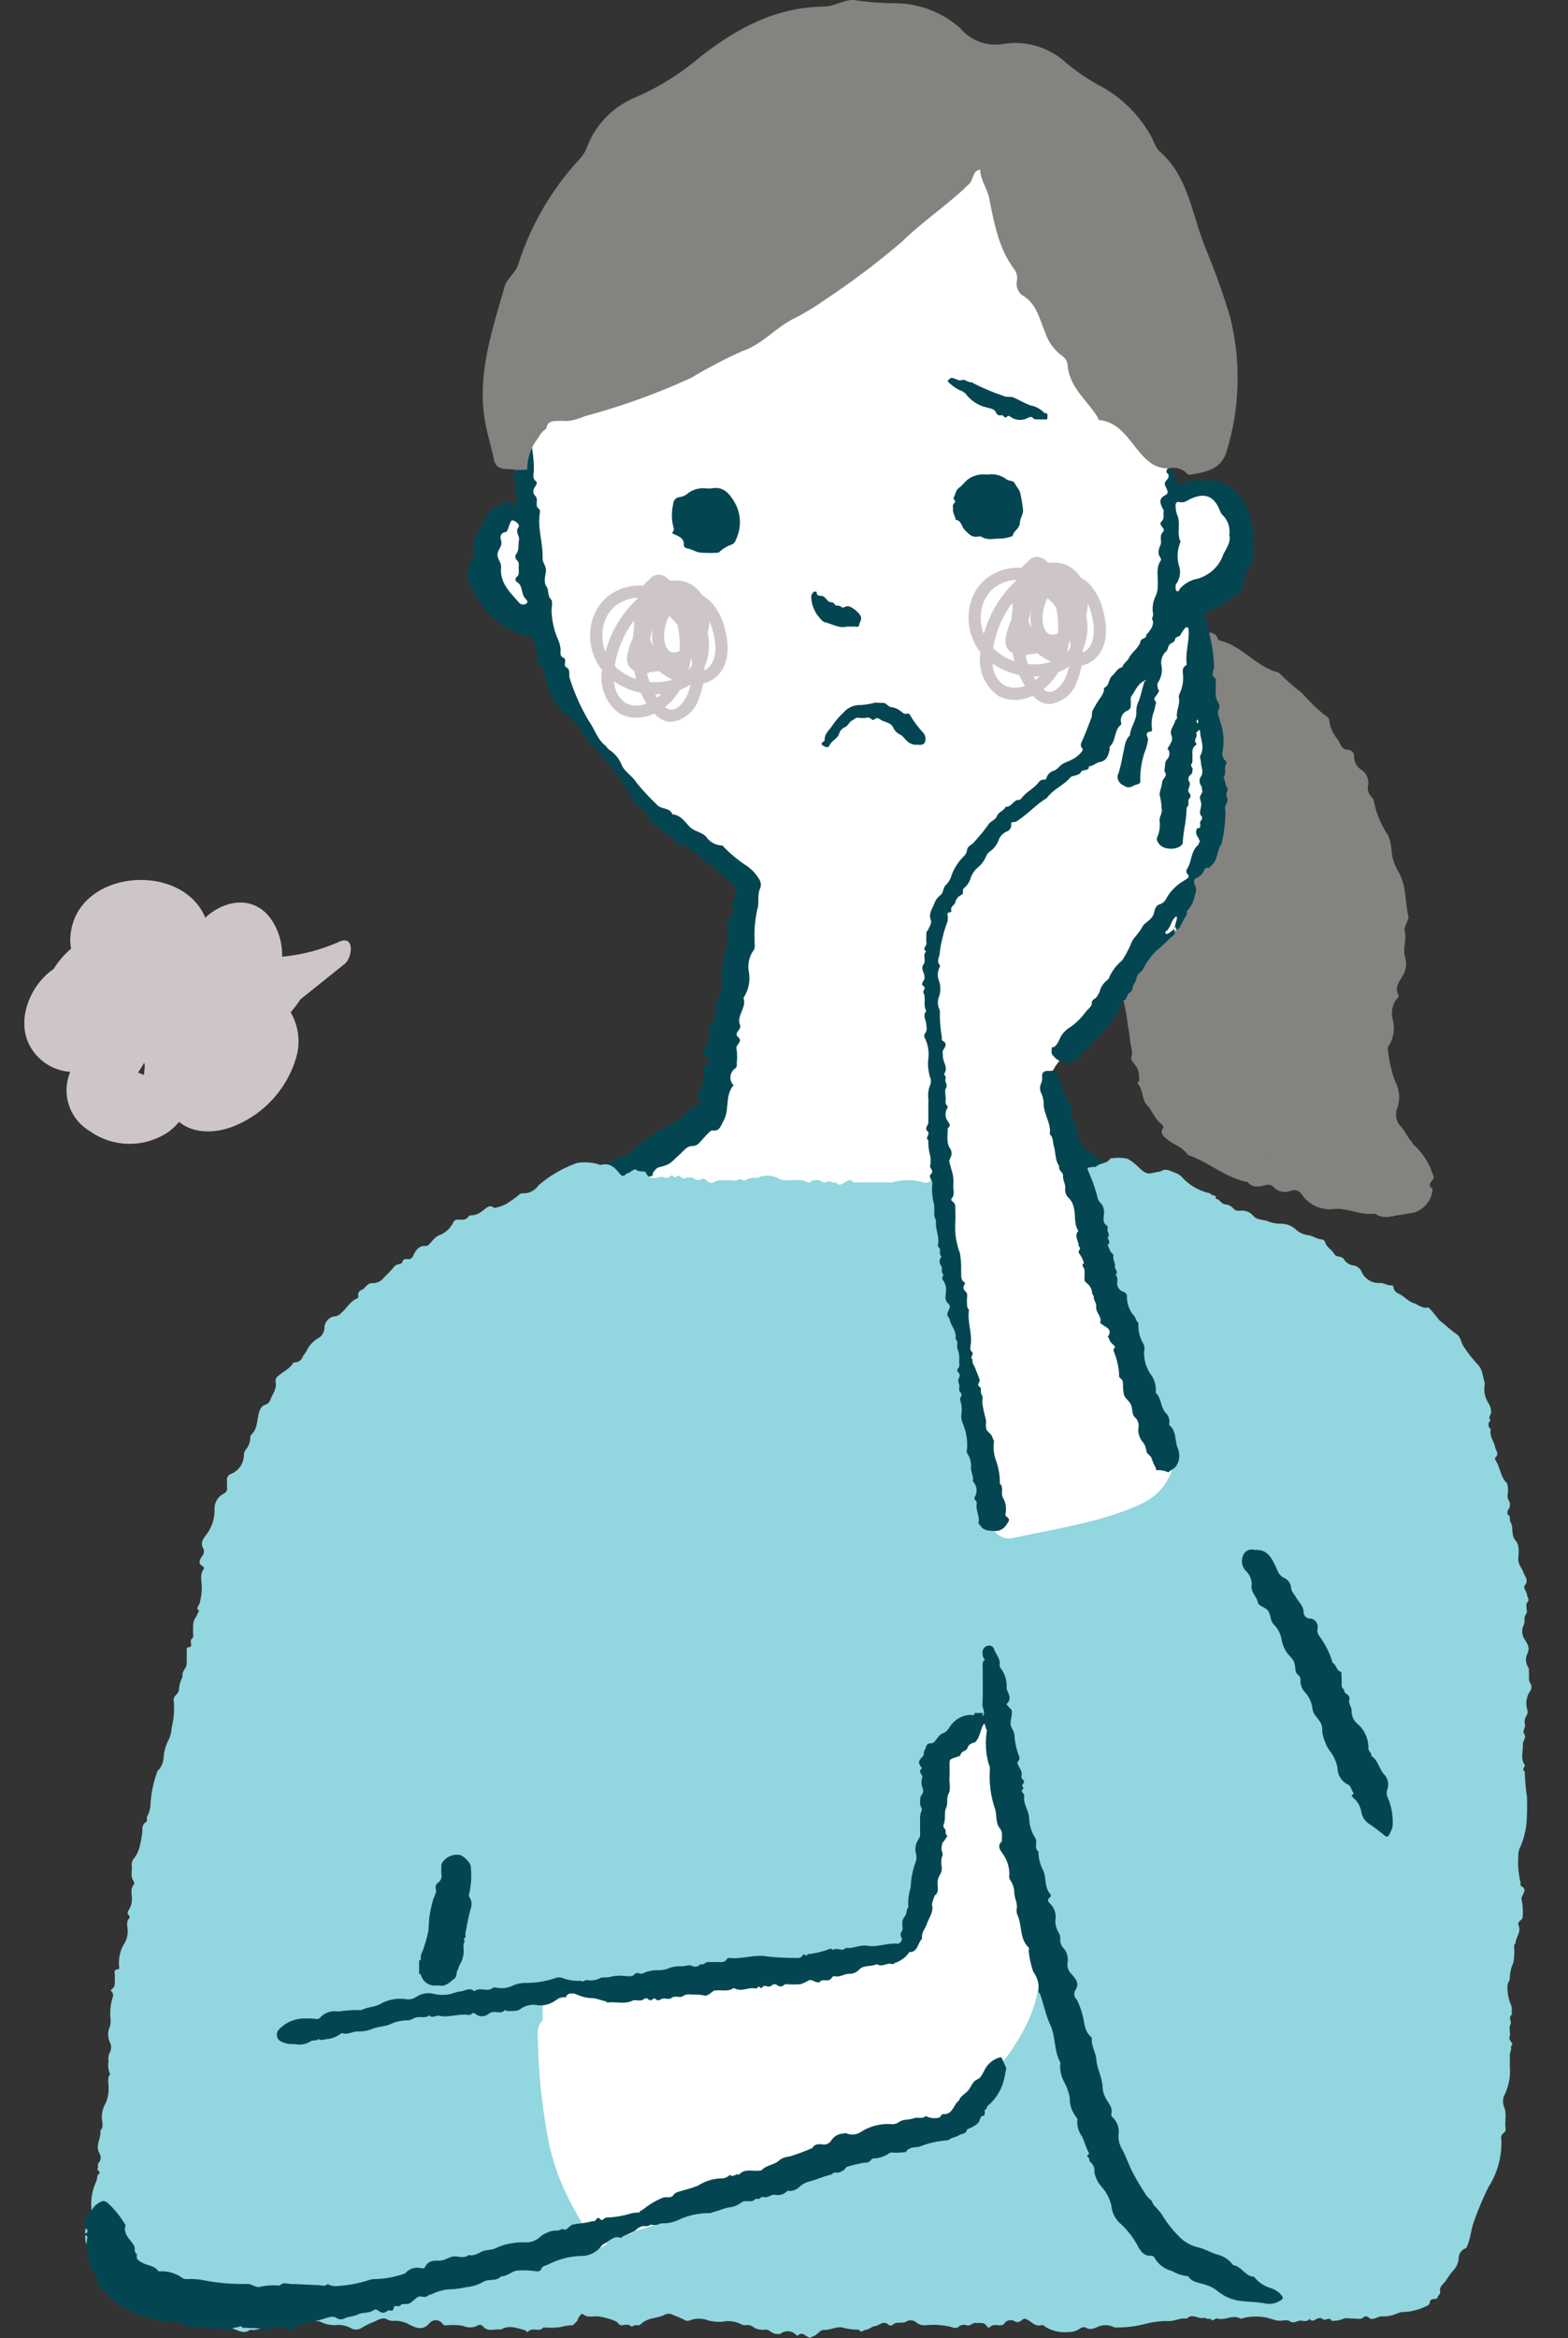 <svg xmlns="http://www.w3.org/2000/svg" width="129" height="192.211" viewBox="0 0 129 192.211"><rect x="0" y="0" width="129" height="192.211" fill="#333333" stroke="none"/><g transform="translate(873 -1545)"><rect width="129" height="192" transform="translate(-873 1545)" fill="none"/><g transform="translate(-871 1545)"><g transform="translate(5.01 3.625)"><path d="M266.1,735.16c-.155-.435-.292-.884-.42-1.34a1.3,1.3,0,0,1-1.058-1.493c.171-5.6-1.749-10.987-2.081-16.55a1.765,1.765,0,0,1,.02-.375,1.743,1.743,0,0,1,.448-2.647c1.607-.889,3.3-1.583,4.957-2.356a1.084,1.084,0,0,1,.17-.062c5.579-5.242,5.72-9.858,7.941-14.461a6.926,6.926,0,0,1,.9-2.471,2.142,2.142,0,0,1,.541-1.528,7.619,7.619,0,0,1,2.584-1.837,1.28,1.28,0,0,1,.645-.123c2.947-2,3.587-8.076-1.478-8.289-.92.425-2.049.082-1.894-1.332a31.646,31.646,0,0,0-.394-8.634,1.9,1.9,0,0,1,.918-1.883c-8.329-40.6-59.6-27.269-54.149,10.936,1.163,2.841-1.138,2.849-2.218,5.627-.727,3.263,1.063,6.841,4.76,6.172a1.16,1.16,0,0,0,.052.394c.586,1.731,1.11,3.541,1.8,5.256a11.1,11.1,0,0,0,1.606,3.517,1.18,1.18,0,0,0,.139.3,8.72,8.72,0,0,0,1.751,1.908.512.512,0,0,0,.264.1,35.03,35.03,0,0,0,10.126,9.643c-.005.112-.012.217-.017.328a1.62,1.62,0,0,1,.336-.028c.007.023.014.047.023.07.082.209.157.422.225.637a1.89,1.89,0,0,0-.092.442,152,152,0,0,1-1.648,15.674c-2.462,4.176-7.362,6.35-11.5,8.243a75.27,75.27,0,0,0-14.773,8.409A44.592,44.592,0,0,0,199.2,769.747a3.253,3.253,0,0,1,.268,1.72c-.106.831-.153,1.659-.3,2.478,7.392,1.121,14.819,2,22.267,2.592a358.338,358.338,0,0,0,45.715.752c7.76-.376,15.506-1.025,23.234-1.838,3.364-.354,6.717-.767,10.089-1.03l.022,0C299.1,749.035,291.934,745.315,266.1,735.16Z" transform="translate(-188.221 -645.007)" fill="#fff"/><g transform="translate(0 27.441)"><g transform="translate(31.474 3.083)"><path d="M381.616,741a6.69,6.69,0,0,0-.347-2.669,4.021,4.021,0,0,0-2.2-2.332,1,1,0,0,0-.644-.239c-.907.087-1.839-.2-2.728.242-.2.1-.508.06-.451-.351.05-.354-.283-.556-.344-.871-.005-.026-.151-.049-.22-.029a.278.278,0,0,0-.164.149c-.025.07-.027.2.016.238.436.4-.176.57-.174.889s.473.722.063.933c-.641.33-.421.711-.224,1.147.016.036.054.063.064.1a.313.313,0,0,1,0,.126c-.037.276.084.561-.182.818-.31.3.423.549.126.848-.331.333-.068.739-.2,1.063-.157.378-.278.709.008,1.071a.271.271,0,0,1,0,.246c-.436.645-.167,1.373-.242,2.059a1.947,1.947,0,0,1-.161.825,2.4,2.4,0,0,0-.239,1.353.6.6,0,0,1-.061.467c-.037.064.112.209.079.443a10.356,10.356,0,0,0-.363,2.4,2.523,2.523,0,0,1-.541,1.8c-.053.069-.28.119-.1.262.511.418-.351.711-.082,1.1a10.5,10.5,0,0,1-.734,2.61c-.14.248-.447.352-.5.677a3.764,3.764,0,0,1-.722,1.728c-.348.468-.2,1.3-.994,1.454a2.665,2.665,0,0,1-.95,1.373c-.263.253-.653.553-.743.926-.12.494-.6.44-.821.768a4.657,4.657,0,0,1-1.255,1.113c-.487.336-.793.981-1.533.8-.042-.01-.113.112-.172.171a8.036,8.036,0,0,1-2.8,1.581,2.318,2.318,0,0,0-.3.123c.138.574-.484.3-.626.609-.151.329-.585.346-.874.538-.4.269-.891.565-.942,1.047a24.207,24.207,0,0,0-.011,2.66c.386.276.262.707.207,1.042-.07.424.314.658.272,1.043-.036.33.076.741-.076.979-.209.325-.151.455.038.738.138.206-.026.664.126.818.631.641.422,1.361.286,2.082-.018.1-.131.138-.021.277a2.988,2.988,0,0,1,.372,2.123c-.038,1,.437,1.941.252,2.946-.029.154.126.21.154.315.122.454.217.916.322,1.375-.589.537.228.913.149,1.392a1.207,1.207,0,0,1,.2,1.559.939.939,0,0,0,.254,1.218,1.01,1.01,0,0,1,.413.583c.079.348.4.416.75.467a2.153,2.153,0,0,1,1.548.722c.223.293.711.311.769.783.492-.156.72.5,1.019.468.609-.073.794.788,1.4.55a4.557,4.557,0,0,0,1.346.622,1.154,1.154,0,0,1,.812.771,1.084,1.084,0,0,0,.93.681,3.3,3.3,0,0,1,1.308.687,19.645,19.645,0,0,0,2.841,1.8c.239.111.464.241.5.458.05.282.155.347.392.322a1.623,1.623,0,0,1,1.254.544c.271.24.469.512.917.518a1.452,1.452,0,0,1,.789.456c.491.512,1.169.315,1.714.2.433-.091.608-.705.842-1.126a.258.258,0,0,0-.106-.327c-.341-.206-.592-.542-.909-.754a5.531,5.531,0,0,1-1.219-.936,1.5,1.5,0,0,0-1.227-.608,1.226,1.226,0,0,1-.541-.184,23.8,23.8,0,0,0-2.139-1.1,1.175,1.175,0,0,1-.725-.756c-.107-.291-.32-.384-.576-.53a12.555,12.555,0,0,1-2.127-1.129c-.148-.127-.32-.056-.441-.127-.53-.312-1.193-.357-1.647-.78-.328-.306-.732-.721-1.057-.686-.57.061-.738-.442-1.138-.6a8.507,8.507,0,0,1-3.1-1.47c-.12-.115-.237-.172-.229-.345a13.864,13.864,0,0,0-.438-2.978,14.812,14.812,0,0,1-.548-3.466c.009-.123.018-.253-.105-.336-.616-.413-.316-1.061-.385-1.615.529-.353-.114-.745.022-1.05s-.489-.44-.088-.718a1.105,1.105,0,0,1-.169-.88c.078-.252-.428-.377-.054-.717.242-.221-.327-.516-.206-.878.13-.391-.3-.634-.255-1.039a4.211,4.211,0,0,0-.235-2.054c-.362-.925-.126-2-.7-2.883a1.23,1.23,0,0,1-.028-.741c.036-.256.326-.139.484-.268.292-.236.758-.275.757-.806.72-.425,1.2-1.361,2.232-1.128a.876.876,0,0,0,.447-.1,3.105,3.105,0,0,0,1.194-.722,3.228,3.228,0,0,1,1.265-.8,2.336,2.336,0,0,0,1.1-.9c.116-.13.478.1.55-.107a1.617,1.617,0,0,1,.947-.988c.372-.175.384-.891,1.025-.8.1.014.238-.27.327-.469.14-.316.218-.718.541-.909a2.273,2.273,0,0,0,.966-1.478,7.673,7.673,0,0,1,.873-1.8c.348-.56,1.217-1.138.606-2.064,0-.006.073-.053.08-.087a17.125,17.125,0,0,0,.61-2.154c.855-.609.252-1.576.533-2.314.245-.643.134-1.395.461-1.958.406-.7.11-1.39.208-2.074.035-.24.045-.395.329-.383a10.727,10.727,0,0,1,1.226.015,3.879,3.879,0,0,0,2.079-.65c.5-.2.894-.711,1.449-.974.619-.293.473-1.126.71-1.7.03-.072.078-.136.113-.206A3.155,3.155,0,0,0,381.616,741Zm-2.44.842a3.119,3.119,0,0,1-2.368,2.058,2.616,2.616,0,0,0-1.178.736c-.075.084-.136.382-.325.187-.086-.089-.054-.313-.048-.475,0-.068.087-.128.121-.2a1.618,1.618,0,0,0,.175-1.275,2.971,2.971,0,0,1,.105-2.066c-.346-.708.043-1.524-.281-2.212a2.051,2.051,0,0,1-.126-.707c-.035-.274.1-.4.346-.342.348.085.6-.127.878-.259,1.192-.559,1.97-.239,2.449,1.036a1.12,1.12,0,0,0,.282.384,1.872,1.872,0,0,1,.458,1.521C379.816,740.81,379.448,741.315,379.176,741.837Z" transform="translate(-317.015 -730.416)" fill="#034651"/><path d="M274.962,760.64a10.525,10.525,0,0,1-2-1.674,1.626,1.626,0,0,1-1.318-.691c-.376-.437-.976-.428-1.394-.864-.381-.4-.748-.958-1.4-1.005-.231-.6-.925-.371-1.284-.8a19.433,19.433,0,0,1-1.692-1.831c-.358-.564-.988-.867-1.218-1.482a2.637,2.637,0,0,0-1-1.188c-.161-.12-.235-.28-.338-.362-.657-.523-.867-1.349-1.337-1.995a16.809,16.809,0,0,1-1.576-3.514c-.117-.278.1-.7-.27-.9-.346-.191.118-.645-.285-.821-.285-.125-.19-.43-.2-.672a2.541,2.541,0,0,0-.208-.8,6.2,6.2,0,0,1-.534-2.445c.016-.292.1-.709-.043-.855-.323-.324-.145-.773-.41-1.124-.179-.236-.093-.748-.019-1.114.092-.455-.28-.748-.267-1.17.037-1.2-.4-2.369-.246-3.584.019-.15.087-.345-.076-.471-.356-.275.011-.747-.262-1.032-.362-.378-.1-.667.093-.982a.24.24,0,0,0-.038-.226c-.3-.213-.233-.541-.191-.807a12.354,12.354,0,0,0-.308-2.818c-.033-.5-.192-1.023-.19-1.551,0-.159-.067-.234-.2-.254a.3.3,0,0,0-.221.05c-.12.109-.332.288-.306.359.167.453-.255.828-.071,1.343.118.331-.279.855-.436,1.3-.055.155.181.258.158.3-.273.511.471,1.108-.129,1.586a.246.246,0,0,0-.027.23,1.308,1.308,0,0,1,.207,1.291c-.071.306.452.4.114.729-.3.291-.474.2-.7-.056a.234.234,0,0,0-.233,0c-.494.386-1.283.461-1.511,1.08-.376,1.024-1.376,1.823-1.084,3.1.08.348-.232.576-.348.865a2.042,2.042,0,0,0-.024,1.546,7.46,7.46,0,0,0,3.061,3.728,5.988,5.988,0,0,0,1.363.6c.246.093.583-.041.745.281a2.593,2.593,0,0,1,.351.861c.052.574-.1,1.195.508,1.568a15.679,15.679,0,0,0,.934,2.644c.121.474.625.536.628.988.457.038.657.445.934.726.253.258.578.458.7.841.107.336.674.391.521.909-.017.057.145.206.249.261.65.34.941,1.049,1.465,1.511.342.3.462.821.934.981.114.7.72,1.125.945,1.756a1.407,1.407,0,0,0,.838.945.622.622,0,0,1,.361.3c.28.9,1.032,1.287,1.709,1.778.251.182.674.215.707.689a.356.356,0,0,0,.362.277c.422-.06.78-.016.881.511.657-.042.834.7,1.343.888.636.24.95.882,1.472,1.243a2.507,2.507,0,0,1,.869.886c.3.534-.32.8-.179,1.229-.409.249.313.565-.033.789-.523.339-.4.863-.41,1.354a3.946,3.946,0,0,1-.047,1.378,7.55,7.55,0,0,0-.453,3.117c0,.276.089.556-.116.841a1.985,1.985,0,0,0-.367,1.492c.041.266-.2.489-.206.659-.014.324-.393.431-.295.786a1.722,1.722,0,0,1-.365,1.361c-.173.284-.223.559.028.774.313.267.4.477.006.729-.216.137-.165.371-.146.57a2.225,2.225,0,0,1-.379,1.492.593.593,0,0,0,.02.783c.2.25.193.469-.183.482a.584.584,0,0,0-.529.219c-.92,1.3-2.507,1.583-3.655,2.556a12.024,12.024,0,0,0-1.288,1.044c-.392.437-.987.373-1.45.692a8.317,8.317,0,0,1-2.5,1.412c-.635.172-1.12.815-1.788,1.041-.1.712-.736.715-1.183.978a10.334,10.334,0,0,0-2.038,1.348.879.879,0,0,0-.065,1.2c.385.419.73.966,1.393.679a1.686,1.686,0,0,0,1.234-.39c.345-.2.57-.763,1.1-.6.671-.546,1.628-.737,2.068-1.534.323-.583.908-.635,1.314-1.009,1.509-.008,2.323-1.512,3.682-1.851.053-.013.026-.255.1-.323.14-.136.228-.32.46-.379.928-.236.881-.3,1.758-1.11.256-.236.567-.644.948-.637.464.009.642-.315.884-.57.292-.309.653-.737.8-.714.607.1.689-.4.906-.776.524-.906.1-2.1.838-2.94a.748.748,0,0,1-.082-.087.9.9,0,0,1,.226-1.3c.156-.128.113-.3.115-.459a4.49,4.49,0,0,0-.019-1.139c-.1-.37.578-.568.117-.988-.381-.347.332-.575.164-1-.3-.763.58-1.4.288-2.2a2.958,2.958,0,0,0,.428-2.231,2.335,2.335,0,0,1,.362-1.624c.23-.274.107-.558.13-.836a9.856,9.856,0,0,1,.217-2.577c.19-.545-.031-1.211.26-1.8a.83.83,0,0,0-.109-.7A3.492,3.492,0,0,0,274.962,760.64Zm-18.086-21.6a.441.441,0,0,1-.642-.035c-.727-.837-1.6-1.613-1.481-2.9.041-.439-.362-.7-.282-1.165.062-.358.409-.6.285-1.033-.086-.3-.085-.633.39-.711.134-.022.22-.4.3-.6s.123-.431.358-.329c.2.086.529.337.383.535-.3.411.115.707.039,1.075-.08.387.034.807-.249,1.167a.383.383,0,0,0,.063.461c.273.228.134.538.166.783.009.237.036.437-.161.6a.249.249,0,0,0,.019.42c.464.287.344.872.612,1.267C256.754,738.684,257.015,738.9,256.876,739.043Z" transform="translate(-252.013 -723.608)" fill="#034651"/></g><g transform="translate(48.266)"><path d="M357.615,736.084a2.013,2.013,0,0,1,1.6.4c.221.142.54.048.687.351.138.283.413.54.438.827a11.71,11.71,0,0,1,.223,1.363c-.01.361-.247.661-.26.991-.02.5-.519.677-.6,1.113a3.289,3.289,0,0,1-.9.208c-.553-.028-1.131.194-1.666-.145-.1-.063-.27-.02-.406-.007-.438.04-.675-.272-.956-.54s-.274-.8-.764-.854c-.024-.295-.244-.537-.217-.843.016-.186-.073-.391.126-.544s-.178-.258-.051-.477c.144-.246.151-.565.419-.758.306-.221.509-.557.843-.769A2.17,2.17,0,0,1,357.615,736.084Z" transform="translate(-331.668 -728.128)" fill="#034651"/><path d="M298.4,739.013a.413.413,0,0,0,.082,0c1.057-.222,1.569.5,2.01,1.286a3.292,3.292,0,0,1,.016,2.947.588.588,0,0,1-.29.362,2.888,2.888,0,0,0-1.064.628.206.206,0,0,1-.139.057,9.385,9.385,0,0,1-1.475-.015c-.367-.056-.7-.3-1.089-.352-.085-.01-.226-.158-.219-.23.057-.594-.419-.748-.772-.909-.249-.114-.207-.1-.081-.281.059-.082.024-.252-.022-.394a3.933,3.933,0,0,1,.011-1.837.569.569,0,0,1,.519-.554,1.255,1.255,0,0,0,.567-.217,2.072,2.072,0,0,1,1.62-.49C298.185,739.015,298.295,739.013,298.4,739.013Z" transform="translate(-295.251 -729.922)" fill="#034651"/><path d="M334.846,787.88a1.026,1.026,0,0,1-.672-.163c-.294-.167-.443-.512-.723-.659a1.158,1.158,0,0,1-.592-.593c-.176-.394-.638-.423-.972-.6-.114-.059-.35-.313-.605-.045-.133.139-.315-.24-.576-.167a2.124,2.124,0,0,1-.736.008c-.208-.019-.334.151-.487.225-.233.111-.367.476-.6.554a.838.838,0,0,0-.481.566c-.171.411-.6.54-.779.926-.1.207-.325.178-.488.048-.07-.055-.289-.127-.083-.3.064-.052.169-.121.167-.179-.022-.536.38-.8.625-1.188a6.3,6.3,0,0,1,.9-1.051,1.763,1.763,0,0,1,1.391-.642,5.427,5.427,0,0,0,1.224-.2l.581.024c.336-.06.51.34.757.343a1.514,1.514,0,0,1,.78.342c.134.075.271.28.5.2.158-.057.27.089.322.2a7.737,7.737,0,0,0,1.011,1.346.788.788,0,0,1,.172.76C335.385,787.923,335.094,787.9,334.846,787.88Z" transform="translate(-314.65 -757.722)" fill="#034651"/><path d="M361.278,719.082c-.2-.035-.419.085-.6-.131-.082-.1-.261-.074-.378-.008a1.344,1.344,0,0,1-1.489-.1c-.237-.162-.242.122-.393.08-.134-.037-.178-.225-.341-.181a.336.336,0,0,1-.406-.2c-.161-.373-.548-.356-.811-.452a2.966,2.966,0,0,1-1.689-1.1,1.19,1.19,0,0,0-.531-.318,3.753,3.753,0,0,1-.891-.647c-.152-.117.006-.167.054-.24a.255.255,0,0,1,.286-.106c.253.048.477.259.754.167s.484.2.756.178a.361.361,0,0,1,.207.091,17.622,17.622,0,0,0,2.466,1.033c.28.153.556.017.849.143.467.2.9.479,1.389.644a2.062,2.062,0,0,1,1.142.64c.264-.044.239.144.237.316,0,.289-.216.174-.354.193A1.818,1.818,0,0,1,361.278,719.082Z" transform="translate(-330.989 -715.668)" fill="#034651"/><path d="M327.671,763.788c-.562.162-1.132-.2-1.736-.349-.3-.075-.454-.384-.66-.6a2.805,2.805,0,0,1-.5-1.43.513.513,0,0,1,.238-.492c.048-.034.209.01.209.012-.025.462.4.245.583.393.157.126.267.284.4.4.109.091.37.006.481.211.12.221.373.073.5.188.188.176.278.078.471,0,.332-.134,1.255.628,1.226.986-.016.2-.149.381-.182.6-.024.161-.286.063-.441.076S327.933,763.788,327.671,763.788Z" transform="translate(-313.309 -743.338)" fill="#034651"/></g><g transform="translate(0 64.118)"><path d="M170.969,969.367a2.664,2.664,0,0,1,.466-1.694.845.845,0,0,0,.054-.247.679.679,0,0,0,0-.18,4.356,4.356,0,0,1,.4-2.352c.087-.194.023-.442.168-.553.294-.227-.2-.312-.055-.515.075-.106-.056-.292.068-.419a.67.67,0,0,0,.093-.749c-.412-.678.139-1.286.052-1.925.29-.27.149-.63.126-.929a2.184,2.184,0,0,1,.271-1.24,2.789,2.789,0,0,0,.276-1.332c.026-.372-.141-.772.128-1.115a1.849,1.849,0,0,1-.128-1.08,1.165,1.165,0,0,1,.128-.761.881.881,0,0,0-.009-.767,1.6,1.6,0,0,1-.006-1.337,1.784,1.784,0,0,0,.053-.608,4.4,4.4,0,0,1,.162-1.736.459.459,0,0,0-.062-.5c-.061-.063-.118-.121-.014-.192.4-.271.218-.694.267-1.059.03-.22-.186-.563.276-.6.124-.009.071-.209.065-.319a3.112,3.112,0,0,1,.482-1.87,1.845,1.845,0,0,0,.231-.986c0-.336-.162-.715.139-1.02a.251.251,0,0,0-.031-.232c-.158-.156-.136-.26-.014-.448a1.666,1.666,0,0,0,.253-.976c-.01-.366-.134-.768.156-1.1a.278.278,0,0,0,0-.26c-.3-.4-.12-.856-.166-1.283a.837.837,0,0,1,.2-.64,2.667,2.667,0,0,0,.473-1.049,7.89,7.89,0,0,0,.188-1.035c.021-.323-.042-.655.3-.87.16-.1.033-.318.111-.49a2.214,2.214,0,0,0,.273-1.043,9.221,9.221,0,0,1,.538-2.574c.03-.175.193-.216.249-.345a1.767,1.767,0,0,0,.289-.873,3.58,3.58,0,0,1,.447-1.516,2.548,2.548,0,0,0,.207-.891,6.931,6.931,0,0,0,.188-2.173c-.12-.466.322-.565.41-.909a2.793,2.793,0,0,1,.3-1.127c.014-.018.005-.059,0-.089-.058-.4.354-.636.35-1.023s.007-.781,0-1.172c-.007-.262.41-.052.36-.377-.025-.16-.079-.358.078-.5s.083-.335.083-.5c0-.708-.009-.895.2-1.208.121-.184.182-.393.3-.57-.316-.211-.033-.392.028-.584a5.107,5.107,0,0,0,.188-1.277c.029-.516-.212-1.068.154-1.554a.176.176,0,0,0-.064-.235c-.48-.256-.2-.613-.046-.859a.619.619,0,0,0,.1-.575c-.346-.549.065-.944.295-1.266a3.247,3.247,0,0,0,.611-1.918,1.4,1.4,0,0,1,.768-1.368.461.461,0,0,0,.263-.514c-.028-.176.009-.361-.009-.539a.5.5,0,0,1,.319-.554,1.7,1.7,0,0,0,1.075-1.613.829.829,0,0,1,.2-.448,1.553,1.553,0,0,0,.326-.951.332.332,0,0,1,.086-.229c.479-.438.457-1.078.588-1.64.09-.385.2-.7.57-.818a.663.663,0,0,0,.42-.443c.19-.466.536-.882.42-1.442a.465.465,0,0,1,.193-.46c.415-.39.991-.586,1.273-1.135a.7.7,0,0,0,.759-.458c.1-.181.233-.32.322-.491a2.381,2.381,0,0,1,1.036-1.084,1.014,1.014,0,0,0,.43-.8.978.978,0,0,1,.9-.957.839.839,0,0,0,.5-.289c.441-.371.714-.936,1.273-1.169a.169.169,0,0,0,.113-.205.432.432,0,0,1,.271-.5c.334-.135.459-.6.9-.558a1.152,1.152,0,0,0,.944-.466,11.153,11.153,0,0,0,.852-.9c.186-.246.587-.169.636-.321.1-.324.285-.314.5-.286a.4.4,0,0,0,.408-.271c.222-.472.478-.86,1.061-.816.029,0,.066.012.086,0,.4-.271.582-.771,1.115-.923a2.1,2.1,0,0,0,1.04-1.01c.121-.193.2-.225.362-.229.337-.008.7.085.929-.3.029-.05.154-.056.233-.054a1.555,1.555,0,0,0,.9-.385c.272-.178.544-.564.946-.22a4.38,4.38,0,0,0,.886-.273,8.948,8.948,0,0,0,1.09-.758c.116-.088.2-.195.369-.173a1.5,1.5,0,0,0,1.3-.656,9.946,9.946,0,0,1,3.185-1.844,4.1,4.1,0,0,1,1.687.093.5.5,0,0,0,.321.059c.673-.174,1.083.233,1.466.7.176.214.331.313.555.049.05-.059.194-.056.293-.129.151-.11.419-.285.492-.229.257.2.539.123.8.188.031.008.04.1.067.146a.717.717,0,0,0,.671.369c.239,0,.524-.152.678-.1a.545.545,0,0,0,.675-.086c.157-.154.247.315.49.04.2-.222.385.262.691.157a.872.872,0,0,1,.752.038.493.493,0,0,0,.61.017.441.441,0,0,1,.4.131.5.5,0,0,0,.628.136c.353-.246.716-.132,1.073-.156.289-.02.645.1.855-.031.278-.179.456.156.652.021a1.2,1.2,0,0,1,.8-.176.464.464,0,0,0,.171-.008,1.881,1.881,0,0,1,1.776.076,1.131,1.131,0,0,0,.479.113c.614.07,1.252-.163,1.848.172a.241.241,0,0,0,.314-.065c.1-.153.262-.074.392-.112.331-.1.615.335.874.164.3-.195.5.149.739.021.242.265.45.211.739.021.172-.112.456-.376.727-.032.058.073.277.01.423.01h2.351a1.687,1.687,0,0,0,.434-.005,4.564,4.564,0,0,1,2.5-.005c.177.037.412.107.575-.068.508-.55,1.133-.19,1.7-.247.173.236.322.162.488-.021.039-.043.155-.036.231.041.388.4.885.3,1.357.3q2,.007,4.006,0a1.088,1.088,0,0,0,.719-.169,3.178,3.178,0,0,1,2.128-.554c.257.015.516.036.688-.245a.2.2,0,0,1,.355-.034.6.6,0,0,0,.65.083,2.578,2.578,0,0,1,1.343-.343c.309-.349.857-.232,1.143-.623.083-.114.2-.1.31-.1a3,3,0,0,1,1.191.065,4.409,4.409,0,0,1,.864.671c.276.247.522.527.924.527l.916-.18c.428-.289.827,0,1.2.127a1.277,1.277,0,0,1,.548.357,4.39,4.39,0,0,0,2.343,1.334c.037.252.529.032.421.435.35.022.464.484.864.471a.969.969,0,0,1,.563.3.636.636,0,0,0,.526.222,1.234,1.234,0,0,1,1.141.409c.323.371.812.3,1.211.452a2.718,2.718,0,0,0,1.045.2,1.8,1.8,0,0,1,1.285.508,1.807,1.807,0,0,0,.967.433c.4.047.74.34,1.164.355a.363.363,0,0,1,.247.225c.123.429.537.6.737.949s.61.132.791.438a1.113,1.113,0,0,0,.745.512.891.891,0,0,1,.721.528,1.548,1.548,0,0,0,1.556.924c.329,0,.574.233.886.2a.143.143,0,0,1,.177.137.665.665,0,0,0,.412.531c.454.207.768.627,1.253.787.386.127.7.456,1.169.365.087-.017.223.164.317.271.2.234.4.489.589.723.151.184.437.338.631.542a10.4,10.4,0,0,0,.87.678c.319.271.324.658.522.966a11.032,11.032,0,0,0,1.2,1.53c.393.425.37.935.529,1.407a.942.942,0,0,1,0,.359,2.061,2.061,0,0,0,.336,1.393,1.475,1.475,0,0,1,.212.725c.014.232-.312.442-.033.667a.468.468,0,0,0,.009.749c-.147.558.261.974.353,1.472.053.286.367.556.008.853-.04.034-.019.153.038.24.378.581.389,1.357.925,1.859a1.817,1.817,0,0,1,.074.81.964.964,0,0,0,.024.525.708.708,0,0,1,0,.873c-.075.112-.094.334.013.408.224.154.068.392.175.565.286.463.017,1.072.421,1.538.362.418.247,1,.224,1.517-.02.438.292.719.415,1.089.118.354.477.622.13,1.076-.18.236.168.512.181.813.009.2.247.335.007.6-.117.127-.048.461-.024.7s-.235.385-.19.649a1.148,1.148,0,0,1-.138.657,1.213,1.213,0,0,0,.175,1.072c.221.367.424.659.18,1.158a1.165,1.165,0,0,0,.085,1.1c.1.144.034.287.054.429.044.309-.078.626.155.934a.62.62,0,0,1-.1.655,1.769,1.769,0,0,0-.195,1.428.659.659,0,0,1-.032.484.9.9,0,0,0-.159.735c.1.3-.268.526-.029.86.17.237-.155.55-.139.812.034.548-.209,1.127.139,1.647.119.179-.3.385.017.564a18.669,18.669,0,0,0,.183,2.089,21.327,21.327,0,0,1-.035,2.159,6.67,6.67,0,0,1-.5,1.943,1.481,1.481,0,0,0-.176.738,7.248,7.248,0,0,0,.176,2.18c.036.1-.055.257.073.327.476.26.162.581.056.87-.036.1-.085.124-.029.265a4.848,4.848,0,0,1,.078,1.409c.014.152-.112.2-.188.279-.106.11-.227.232-.156.38.266.555-.209.972-.238,1.47,0,.07-.115.106-.121.218a5.344,5.344,0,0,1-.06,1.415,2.948,2.948,0,0,0-.287,1.231c.023.231-.192.38-.191.646a3.518,3.518,0,0,0,.26,1.518c.148.306.054.577.108.857-.367.219.032.568-.146.875-.141.243.058.678-.051.965-.125.329.44.494.1.8.091.253-.092.472-.082.718.013.3,0,.6,0,.9a5,5,0,0,1-.01.9,4.883,4.883,0,0,1-.384,1.363,1.24,1.24,0,0,0-.1,1.016c.277.617.058,1.23.147,1.832a.362.362,0,0,1-.173.375.514.514,0,0,0-.175.557,6.762,6.762,0,0,1-1.059,3.874,25.032,25.032,0,0,0-1.245,2.984c-.2.585-.238,1.208-.475,1.779-.054.131-.043.219-.214.3a.861.861,0,0,0-.515.825,1.712,1.712,0,0,1-.5,1.032c-.3.319-.468.724-.774,1.036-.124.127-.318.358-.259.594.064.254-.174.345-.22.549s-.564-.008-.609.328c-.047.352-.34.358-.515.463a3.337,3.337,0,0,1-.689.236,3.664,3.664,0,0,1-1.069.147,2.083,2.083,0,0,0-.464.136,2.721,2.721,0,0,1-1.135.232c-.334-.062-.606.242-.972.2-.211-.026-.359-.4-.676-.09-.159.153-.547.057-.832.065-.261.007-.562-.084-.775.021a2.2,2.2,0,0,1-.982.16c-.169-.4-.529.1-.754-.169-.061-.074-.3-.055-.419,0-.219.095-.414.3-.634.014-.2.272-.481.157-.72.145-.3-.016-.552.3-.92.039-.217-.154-.624,0-.938-.036-.386-.048-.738-.235-1.14-.282a4.235,4.235,0,0,0-1.816.092c-.054.014-.125.037-.165.014-.623-.354-1.245.184-1.859,0-.21-.064-.351.251-.5.1-.168-.175-.414.026-.543-.181-.486.221-1.021-.418-1.49.091-.572-.1-1.088.266-1.672.193a8.061,8.061,0,0,0-1.958.289,9.421,9.421,0,0,1-2.266.243,1.541,1.541,0,0,1-.306-.106,1.506,1.506,0,0,0-1.059.029c-.316.124-.664.332-1.055.089-.137-.085-.356-.013-.549.125a1.473,1.473,0,0,1-.865.235,3.065,3.065,0,0,1-1.808-.36c-.146-.063-.248-.255-.444-.2-.411.122-.684-.164-.988-.36-.213-.137-.4-.292-.653-.014a.464.464,0,0,1-.553.045.631.631,0,0,0-.85.205c-.068.114-.176.12-.3.129-.3.022-.63-.116-.892.169-.04.044-.169.019-.223-.073-.228-.388-.6-.254-.932-.285-.263-.025-.419.262-.715.2a.677.677,0,0,0-.725.144c-.082.091-.355.073-.5.01a5.863,5.863,0,0,0-2.2-.162,1.113,1.113,0,0,1-.706-.2.712.712,0,0,0-.787-.149c-.377.281-.853-.022-1.192.314a.325.325,0,0,1-.327.014c-.421-.44-.765.058-1.141.092-.261.024-.454.276-.755.3-.191.014-.367.309-.559-.009a5.412,5.412,0,0,1-1.4-.19c-.51-.069-.97.243-1.5.209-.238-.015-.487.335-.753.479-.119.064-.267.072-.354.2-.109-.08-.261-.125-.346-.19-.209-.16-.38-.249-.607-.083-.066.048-.1.113-.189.019a.949.949,0,0,0-1.3-.112c-.089.052-.226.012-.341.016-.35.012-.551-.368-.9-.363a1.354,1.354,0,0,1-.971-.181.811.811,0,0,0-.626-.182.692.692,0,0,1-.332-.036,2.4,2.4,0,0,0-1.654-.234,4.209,4.209,0,0,1-1.114-.108,2.077,2.077,0,0,0-1.529-.007.494.494,0,0,1-.476-.065,6.986,6.986,0,0,0-.816-.344.8.8,0,0,0-.734-.081c-.579.325-1.283.241-1.835.662-.111.084-.287.3-.516.219-.182-.063-.332.235-.567.017-.113-.1-.395-.044-.593-.012-.292.046-.372-.261-.566-.332a5.4,5.4,0,0,0-1.5-.4c-.384-.024-.791.142-1.155-.162-.126-.105-.266.078-.342.195-.106.163-.129.382-.312.5-.094.059-.13.205-.268.2a4.081,4.081,0,0,0-.977.158,6.944,6.944,0,0,1-1.389.024c-.331.437-.906-.062-1.258.352-.071.083-.189-.109-.282-.133-.639-.164-1.282-.447-1.935-.047-.513-.082-1.1.251-1.532-.3a.323.323,0,0,0-.4-.031,1.334,1.334,0,0,1-1.191.028,4.918,4.918,0,0,0-1.2-.054c-.163-.007-.355.082-.482-.1a.68.68,0,0,0-1.1-.051c-.571.634-1.078.37-1.647.1a2.4,2.4,0,0,0-1.184-.314,1.065,1.065,0,0,1-.65-.115c-.4-.226-.786.1-1.165.234a6.789,6.789,0,0,0-.872.431.846.846,0,0,1-.929.06,2.13,2.13,0,0,0-1.295-.25,2.684,2.684,0,0,1-1.269-.3c-.2-.074-.483.08-.6-.219-.158.261-.429.1-.625.179a7.367,7.367,0,0,1-1.771.384,11.85,11.85,0,0,1-1.413.15c-.445.014-.859.293-1.321.178-.546.448-1.049-.021-1.559-.112a1.194,1.194,0,0,0-.57-.051c-.294.12-.557-.037-.819,0a2.314,2.314,0,0,1-1.5-.407.663.663,0,0,0-.775-.052c-.244.161-.4.095-.606-.07-.164-.131-.417-.142-.582-.272a1.887,1.887,0,0,0-1.015-.31,2.381,2.381,0,0,1-1.718-.7c-.092-.115-.263-.134-.347-.206a3.978,3.978,0,0,0-1.659-.873.382.382,0,0,1-.264-.2c-.35-.755-1.016-1.325-1.148-2.217a2.715,2.715,0,0,0-.541-.931C171.009,969.974,170.97,970,170.969,969.367Z" transform="translate(-170.968 -880.769)" fill="#92d6df"/></g></g></g><g transform="translate(37.714 0)"><g transform="translate(52.313 51.496)"><path d="M415.7,813.26a5.335,5.335,0,0,0-1.63-2.445c-.024-.015,0-.1-.026-.125-.387-.371-.564-.9-.944-1.3a1.412,1.412,0,0,1-.312-1.462,2.713,2.713,0,0,0-.155-2.245,11.033,11.033,0,0,1-.6-2.664c-.044-.161.059-.245.126-.351a2.74,2.74,0,0,0,.275-2.088,1.984,1.984,0,0,1,.251-1.591c.093-.136.311-.264.21-.449-.343-.629.145-1.133.357-1.554a1.855,1.855,0,0,0,.212-1.48c-.231-.726.131-1.449-.048-2.185-.067-.272.17-.622.264-.938a.522.522,0,0,0,.043-.241c-.289-1.267-.152-2.653-.881-3.791a4.118,4.118,0,0,1-.5-1.571,4.719,4.719,0,0,0-.262-1.286,7.636,7.636,0,0,1-1.2-2.866c-.015-.178-.225-.333-.328-.509a.934.934,0,0,1-.16-.71,1.271,1.271,0,0,0-.562-1.363,1.245,1.245,0,0,1-.569-1.069.528.528,0,0,0-.459-.555c-.621-.007-.65-.486-.9-.877a2.789,2.789,0,0,1-.68-1.45c0-.337-.247-.441-.45-.586a14.515,14.515,0,0,1-1.792-1.752,17.747,17.747,0,0,1-1.919-1.683c-1.827-.446-2.993-2.178-4.821-2.625-.078-.019-.188-.087-.2-.153-.135-.532-.63-.5-.967-.551a9.651,9.651,0,0,1-1.884-.385.874.874,0,0,0-.945.106,3.4,3.4,0,0,0-1.066,2.01,4.414,4.414,0,0,1-.347,1.44,5.186,5.186,0,0,0-.306,1.589c-.039.659.172,1.493-.518,2.025-.212.164-.093.475-.242.708-.118.184-.069.394-.369.548a1.394,1.394,0,0,0-.662.945c-.047.489-.469.535-.632.846a10.752,10.752,0,0,0-.119,3.394.184.184,0,0,0,.092.084c.721.228.409.788.384,1.258-.02.379-.317.784.162,1.119.109.076.13.394-.041.6-.221.273.189.714-.217.956.07.052.209.13.2.151a2.144,2.144,0,0,0,.075,1.47c.207.58-.119,1.1-.067,1.66.028.3-.019.733.005,1.024.041.488-.363.922-.1,1.389.245.434-.255.825-.064,1.253-.449.855-.161,1.808-.321,2.71a4.451,4.451,0,0,0,.271,1.834c.166.609-.212,1.174-.012,1.79a11.265,11.265,0,0,1,.291,1.707,12.249,12.249,0,0,1,.2,1.318c.023.466.268.889.1,1.419-.077.235.4.626.546.983a2.982,2.982,0,0,1,.108.9c.006.1-.222.167-.1.3.445.481.283,1.23.73,1.713s.659,1.15,1.187,1.561c.116.091.217.246.161.32-.338.444.067.727.267.9.555.478,1.324.666,1.758,1.327,1.713.566,3.1,1.9,4.913,2.223.4.488.906.391,1.416.27a.639.639,0,0,1,.711.13,1.238,1.238,0,0,0,1.4.322.771.771,0,0,1,.969.356,2.78,2.78,0,0,0,2.591,1.14c1.188-.11,2.231.553,3.382.374.713.511,1.46.179,2.111.1.428-.073.773-.116,1.11-.193a2.156,2.156,0,0,0,1.515-1.937c-.464-.287-.132-.539.037-.795C415.865,813.545,415.789,813.43,415.7,813.26Z" transform="translate(-389.887 -768.273)" fill="#848380"/><path d="M413.088,816.644c-.651.078-1.4.409-2.111-.1-1.151.179-2.194-.484-3.382-.374a2.779,2.779,0,0,1-2.591-1.14.771.771,0,0,0-.969-.356,1.238,1.238,0,0,1-1.4-.322.638.638,0,0,0-.71-.13c-.511.121-1.017.218-1.417-.27-1.816-.324-3.2-1.657-4.913-2.223-.434-.661-1.2-.849-1.758-1.327-.2-.173-.605-.456-.267-.9.056-.074-.045-.229-.161-.32-.529-.411-.743-1.081-1.187-1.561s-.285-1.231-.73-1.713c-.125-.135.1-.2.1-.3a2.982,2.982,0,0,0-.108-.9c-.142-.357-.623-.748-.546-.983.173-.53-.072-.953-.1-1.419a12.249,12.249,0,0,0-.2-1.318,11.273,11.273,0,0,0-.291-1.707c-.2-.616.177-1.181.012-1.79a4.451,4.451,0,0,1-.271-1.834c.16-.9-.127-1.855.321-2.71-.191-.428.31-.82.064-1.253-.264-.467.14-.9.1-1.389-.024-.291.023-.726-.005-1.024-.052-.565.274-1.08.067-1.66a2.144,2.144,0,0,1-.075-1.47c.008-.022-.131-.1-.2-.151.406-.242,0-.684.217-.956.171-.211.151-.528.041-.6-.478-.336-.182-.74-.162-1.119.025-.47.337-1.03-.384-1.258a.184.184,0,0,1-.092-.084,10.752,10.752,0,0,1,.119-3.394c.163-.311.586-.357.632-.846a1.394,1.394,0,0,1,.662-.945c.3-.154.251-.363.369-.548.149-.233.031-.545.242-.708.69-.532.478-1.366.518-2.025a5.186,5.186,0,0,1,.306-1.589,4.414,4.414,0,0,0,.347-1.44,3.4,3.4,0,0,1,1.066-2.01.874.874,0,0,1,.945-.106,9.651,9.651,0,0,0,1.884.385c.336.052.832.019.967.551.017.066.127.134.2.153,1.828.447,2.994,2.179,4.821,2.625a17.662,17.662,0,0,0,1.918,1.683,14.515,14.515,0,0,0,1.792,1.752c.2.145.446.249.45.586a2.789,2.789,0,0,0,.68,1.45c.248.391.277.87.9.877a.527.527,0,0,1,.459.554,1.245,1.245,0,0,0,.569,1.069,1.271,1.271,0,0,1,.562,1.363.934.934,0,0,0,.16.71c.1.176.313.331.328.509a7.636,7.636,0,0,0,1.2,2.866,4.719,4.719,0,0,1,.262,1.286,4.118,4.118,0,0,0,.5,1.571c.729,1.138.592,2.524.881,3.791a.522.522,0,0,1-.043.241c-.094.316-.331.666-.264.938.179.736-.183,1.459.048,2.185a1.855,1.855,0,0,1-.212,1.48c-.212.421-.7.925-.357,1.554.1.185-.117.313-.21.449a1.984,1.984,0,0,0-.251,1.591,2.74,2.74,0,0,1-.275,2.088c-.067.106-.17.19-.126.351a11.033,11.033,0,0,0,.6,2.664,2.713,2.713,0,0,1,.155,2.245,1.412,1.412,0,0,0,.312,1.462c.379.4.556.929.944,1.3.025.024,0,.11.026.125a5.335,5.335,0,0,1,1.63,2.445c.087.171.163.285.047.459-.169.255-.5.508-.037.795a2.156,2.156,0,0,1-1.515,1.938C413.86,816.528,413.515,816.571,413.088,816.644Zm-12.652-5.422q.034.276.3.22c.167.4.462.506,1.66.64-.214-.131-.377-.382-.68-.268-.163.061-.111-.144-.116.024-.007.266.283.294.435.433.044.04.169.017.24-.016.054-.026.082-.113-.686-.418a.634.634,0,0,0-.853-.4c-.023-.184-.122-.257-.525-.184.048-.068.278.085.2-.156a.218.218,0,0,0-.19-.1,1.256,1.256,0,0,0-.3.154C399.982,811.268,400.075,811.3,400.435,811.221Zm-4.763-41.453c-.127.01-.234.058-.184.208.014.04.141.053.217.054.126,0,.233-.055.183-.205C395.875,769.786,395.747,769.786,395.672,769.769Z" transform="translate(-389.887 -768.273)" fill="#848380"/></g><path d="M316.663,661.714a56.98,56.98,0,0,0-2.015-5.629c-.276-.7-.513-1.4-.735-2.125-.651-2.114-1.251-4.266-3.005-5.8-.409-.359-.552-1.026-.872-1.513a10.475,10.475,0,0,0-4.091-3.931A16.715,16.715,0,0,1,302.9,640.6a6.18,6.18,0,0,0-5.039-1.291,3.794,3.794,0,0,1-3.407-1.329,8.158,8.158,0,0,0-5.22-2.04,23.558,23.558,0,0,1-3.25-.227c-.946-.208-1.77.492-2.744.5-3.908.053-7.13,1.75-10.228,4.189a21.135,21.135,0,0,1-5.328,3.3,7.2,7.2,0,0,0-3.886,3.964,3.1,3.1,0,0,1-.546.979,23.051,23.051,0,0,0-5.164,8.809c-.211.648-.919,1.131-1.105,1.779-.973,3.4-2.132,6.79-1.711,10.421.15,1.288.564,2.542.837,3.815.192.9.931.727,1.489.788a5.329,5.329,0,0,0,1.244.012,4.142,4.142,0,0,1,.927-2.621,1.783,1.783,0,0,1,.543-.665.483.483,0,0,1,.094-.04c.1-.7.469-.693,1.761-.658a4.766,4.766,0,0,0,1.4-.392,55.214,55.214,0,0,0,8.8-3.175,38.225,38.225,0,0,1,4.192-2.186c1.551-.513,2.679-1.865,4.084-2.6a19.958,19.958,0,0,0,2.692-1.612,64.281,64.281,0,0,0,6.346-4.786c1.741-1.7,3.785-3.038,5.53-4.752.369-.362.254-1.08.9-1.162.01.861.574,1.534.736,2.347.41,2.059.777,4.141,2.076,5.863a1.211,1.211,0,0,1,.2.96,1.2,1.2,0,0,0,.419,1.14c1.175.653,1.405,1.861,1.873,2.96a3.927,3.927,0,0,0,1.39,2.007,1.084,1.084,0,0,1,.486.7c.112,1.9,1.6,2.952,2.48,4.376.043.07.055.222.092.225,2.216.228,2.8,2.561,4.376,3.6a2.259,2.259,0,0,0,1.535.358,1.5,1.5,0,0,1,1.428.54h.247c1.285-.25,2.553-.4,2.986-2.089A20.622,20.622,0,0,0,316.663,661.714Z" transform="translate(-255.181 -635.673)" fill="#848380"/></g><path d="M180.756,831.8l3.68-2.948c.608-.487.826-2.32-.372-1.85a14.986,14.986,0,0,1-4.785,1.266,5.27,5.27,0,0,0-.631-2.637c-1.362-2.506-4.011-2.139-5.688-.568-1.991-4.79-11.038-3.934-11.111,1.868a2.546,2.546,0,0,0,.08.67,6.955,6.955,0,0,0-1.451,1.682l-.073.049c-1.8,1.255-3.015,4.057-1.918,6.19a4.083,4.083,0,0,0,3.362,2.212,3.9,3.9,0,0,0,1.583,4.857,5.675,5.675,0,0,0,6.522.063,5.575,5.575,0,0,0,.849-.807c1.284,1.072,3.282.959,4.9.183a8.71,8.71,0,0,0,4.77-5.6,4.737,4.737,0,0,0-.492-3.588c.244-.291.479-.59.7-.906A1.119,1.119,0,0,0,180.756,831.8Zm-12.869,6.175a3.072,3.072,0,0,1-.451-.188c.141-.24.317-.478.5-.809.018.082.032.167.043.256.005.045-.027.386-.066.746Z" transform="translate(-158.069 -749.617)" fill="#cec6c6"/><g transform="translate(5.009 49.421)"><g transform="translate(68.849)"><g transform="translate(0.54 1.181)"><path d="M372.767,768.895c-.006-.01-.011-.021-.017-.032a15.1,15.1,0,0,0-1.736-2.241c-.067-.04-.358-.276-.428-.32-.043-.026-.247-.116-.379-.177-.158-.034-.42-.1-.463-.11-.082-.018-.138-.032-.182-.044a1.7,1.7,0,0,1-.342.021c-.043,0-.082,0-.123-.005a6.134,6.134,0,0,0-.977,1.586c-1.423,3.279-3.578,5.874-4.623,9.284-.009.005-.019.009-.029.014a34.717,34.717,0,0,0-6,4.43,23.881,23.881,0,0,0-1.852,1.752,32.743,32.743,0,0,0-4.143,5.111,3.348,3.348,0,0,0-.191.35,4.129,4.129,0,0,0-.888,1.526,14.41,14.41,0,0,0-.608,3.849,3.8,3.8,0,0,0-.14,1.255c.513,7.537.656,15.294,1.88,22.8,0,.1,0,.2.005.3a23.272,23.272,0,0,0,.447,3.164,14.626,14.626,0,0,0,.243,3.447,4.963,4.963,0,0,0-.049.629,22.164,22.164,0,0,0,1.62,7.682q.154,1.375.307,2.751.066,1.128.168,2.255a2.9,2.9,0,0,0,.164.713l.119,1.068c.118,1.059.87,2.115,2.032,1.858,3.472-.766,7.665-1.342,10.875-2.967a4.723,4.723,0,0,0,2.466-4.2c-.157-1.67-1.628-2.954-2.637-4.157q-1.2-3.922-2.123-7.926c-.02-.086-.038-.172-.059-.258-.374-1.65-.713-3.309-1.007-4.979a1.964,1.964,0,0,0-1.2-1.732c-.214-.647-.419-1.3-.594-1.964-.869-3.315-1.318-6.69-2.792-9.8a3.359,3.359,0,0,0,.532-.759,8.378,8.378,0,0,1,1.988-2.025,15.525,15.525,0,0,0,2.5-3.339,15.745,15.745,0,0,1,2.007-2.785c.871-.922,1.965-1.549,2.845-2.451a5.62,5.62,0,0,0,1.722-3.439,4.954,4.954,0,0,0-.02-.974,3.821,3.821,0,0,0,.363-.815l.246-.811a4.819,4.819,0,0,0,1.274-2.343c.064-.3.11-.609.148-.92a37.28,37.28,0,0,0,.57-5.9,3.1,3.1,0,0,0-.414-1.935A56.574,56.574,0,0,1,372.767,768.895Z" transform="translate(-349.642 -765.972)" fill="#fff"/></g><path d="M366.584,769.457c-.617.273-.789.862-1.111,1.293-.1.139-.037.419-.045.635s.018.4-.283.548a.847.847,0,0,0-.513.995c.013.05.018.138-.008.157-.579.435-.4,1.287-.894,1.763-.093.089-.023.209-.049.309-.12.46-.227.9-.809,1-.3.051-.551.337-.889.347,0,.469-.527.182-.673.506-.065.145-.324.22-.509.275-.122.036-.243.024-.344.14-.571.658-1.421.972-1.943,1.694-.882.522-1.563,1.324-2.427,1.873a.408.408,0,0,1-.28.1c-.17-.021-.242.056-.221.231a.551.551,0,0,1-.39.556,1.256,1.256,0,0,0-.654.714,1.97,1.97,0,0,1-.715.925.911.911,0,0,0-.324.428,2.308,2.308,0,0,1-.638.856,2,2,0,0,0-.616.887,1.653,1.653,0,0,1-.427.726c-.12.1-.252.205-.206.405a.229.229,0,0,1-.135.266.835.835,0,0,0-.49.6c-.068.257-.43.334-.334.688.061.226-.366.045-.315.343a1.292,1.292,0,0,1,0,.574,8.112,8.112,0,0,0-.367,1.165,8.233,8.233,0,0,0-.266,1.37c0,.339-.308.673,0,1.026.05.057-.018.189-.064.293a1.306,1.306,0,0,0,0,1,2.021,2.021,0,0,1,.016,1.264,1.341,1.341,0,0,0,.008,1.065.437.437,0,0,1,.048.225,11.415,11.415,0,0,0,.162,2.078c.007.1-.041.234.073.3.45.247.141.553.025.791-.084.172,0,.287-.013.4-.047.515.469.976.114,1.517-.049.073.191.243.113.4-.128.265.216.476.026.788-.12.2-.037.537-.017.81.014.206-.091.435.105.615.091.084.042.175-.012.282a.975.975,0,0,0,.046.97c.085.154.367.393.022.6.021.579-.151,1.193.217,1.712a.68.68,0,0,1,.089.458c0,.234-.234.409-.158.675.064.221.12.458.187.664a2.917,2.917,0,0,1,.125,1.178c-.031.363.168.763-.138,1.1a.158.158,0,0,0,.038.217c.344.21.261.558.266.876a5.836,5.836,0,0,1,0,.824,6.051,6.051,0,0,0,.377,2.566,7.537,7.537,0,0,1,.1,1.521c.037.315-.072.665.268.879.033.021.066.116.05.135-.2.254-.151.445.077.666.186.182.065.464.084.7.021.261-.048.539.16.758.013.014,0,.054,0,.081-.119.9.24,1.76.166,2.656-.019.235-.122.56.057.7.282.225-.231.5.095.659-.1.264.108.463.182.665.121.332.276.645.377,1,.062.213-.293.4.035.6.165.1-.018.434.158.668.117.155.009.477.047.716a10.15,10.15,0,0,0,.261,1.207c.087.3-.035.615.067.878s.422.372.5.694c.028.112.143.219.115.36a3.3,3.3,0,0,0,.191,1.573,5.484,5.484,0,0,1,.3,1.849c.365.322.025.808.282,1.206a1.848,1.848,0,0,1,.186,1.234.258.258,0,0,0,.094.288c.357.215.1.451-.011.627a1.084,1.084,0,0,1-1.06.531c-.432-.028-.832-.019-1.1-.441-.055-.086-.171-.138-.144-.268.1-.492-.21-.931-.163-1.418.012-.127.049-.276-.084-.374a.237.237,0,0,1-.064-.295,1.053,1.053,0,0,0-.166-1.285c.084-.384-.134-.723-.153-1.087a1.711,1.711,0,0,0-.255-1.129.532.532,0,0,1-.062-.465,4.421,4.421,0,0,0-.358-2.08,1.619,1.619,0,0,1-.11-.767,2.4,2.4,0,0,0-.1-1.149c-.061-.2.251-.407.029-.617-.2-.186-.057-.415-.1-.618s-.169-.4,0-.607c.013-.016-.009-.061,0-.08.177-.266-.322-.423-.117-.653s.089-.466.11-.7a2,2,0,0,0-.141-.926c-.1-.257.11-.6-.171-.834.128-.629-.367-1.057-.481-1.61-.02-.094-.11-.171-.153-.263-.165-.353.416-.7.04-1.031-.332-.3-.191-.661-.186-.991a1.311,1.311,0,0,0-.217-.894c-.21-.232.066-.43-.016-.517-.213-.225,0-.519-.2-.755a.6.6,0,0,1,.079-.716c-.293-.17,0-.538-.225-.727a.288.288,0,0,1-.068-.3c.11-.654-.256-1.262-.162-1.913-.29-.486-.04-1.059-.224-1.554a4.685,4.685,0,0,1-.083-1.528c-.011-.265-.345-.529-.134-.731.319-.306-.109-.464-.049-.717a1.945,1.945,0,0,0,0-.82,4.121,4.121,0,0,1-.148-1.254c-.322-.217.2-.506-.066-.745-.285-.253.059-.475.063-.715.01-.632-.009-1.266.008-1.9a2.3,2.3,0,0,1,.139-1.179.811.811,0,0,0,0-.643,3.725,3.725,0,0,1-.14-1.59,3.018,3.018,0,0,0-.282-1.614.354.354,0,0,1-.018-.379c.23-.237.143-.52.124-.772-.027-.37-.322-.735.011-1.1-.306-.456-.009-1.023-.231-1.466-.112-.223.278-.39-.044-.6-.186-.123.023-.377.113-.561.021-.043,0-.109,0-.164.032-.351-.356-.66-.065-1.049.226-.3-.119-.757.215-1.054-.389-.235.065-.453.018-.694s.008-.495-.016-.74c-.019-.2.144-.28.189-.416.083-.252.306-.437.161-.808-.162-.415.138-.851.3-1.25a1.581,1.581,0,0,1,.478-.69c.321-.224.226-.646.492-.875a1.74,1.74,0,0,0,.462-.79,4.21,4.21,0,0,1,1-1.549.89.89,0,0,0,.276-.547c.045-.331.443-.407.633-.692a17.05,17.05,0,0,0,1.1-1.346c.17-.319.583-.37.729-.745.13-.333.562-.407.71-.753.489.061.642-.6,1.127-.566.057,0,.134-.076.179-.136.37-.5.951-.746,1.342-1.221.132-.16.263-.343.521-.294a.219.219,0,0,0,.181-.119.888.888,0,0,1,.615-.626c.287-.1.438-.363.669-.52s.538-.241.8-.382a2.391,2.391,0,0,0,.789-.616c.087-.113.176-.2.059-.344-.152-.188-.1-.346,0-.569.285-.618.515-1.264.767-1.9.1-.249-.009-.51.183-.753a9.428,9.428,0,0,1,.514-.849,2.173,2.173,0,0,0,.33-.6c.041-.089-.045-.238.072-.3.4-.2.313-.723.618-.972.28-.23.426-.632.83-.7.092-.326.415-.485.547-.757.253-.523.816-.8.96-1.4.059-.245.505-.159.47-.525.512-.454.651-1.205,1.209-1.627.33-.249.615-.567.96-.786a.966.966,0,0,1,.721-.185c.106.023.281.07.284-.158h.477c.1.248.338.267.537.324a.822.822,0,0,1,.59.633c.22.663.317,1.348.475,2.022a11.9,11.9,0,0,1,.318,2.422c.009.31-.344.71.139.951,0,.384.01.768,0,1.153a1.313,1.313,0,0,0,.156.759.637.637,0,0,1,.068.715c-.106.212.052.586.131.875a4.853,4.853,0,0,1,.2,2.556.808.808,0,0,0,.2.679c.1.09.195.136.078.36-.159.306.068.742-.2,1.065.147.189.134.436.219.647.028.069.077.125.106.2.093.247-.172.441-.049.709a.658.658,0,0,1-.084.675c-.09.125-.05.37-.029.557a11.442,11.442,0,0,1-.322,2.666c-.389.538-.292,1.324-.838,1.782-.079.067-.174.2-.234.19-.284-.069-.321.135-.429.319a1.006,1.006,0,0,1-.444.456c-.417.138-.334.445-.221.678a.944.944,0,0,1-.033.8,2.312,2.312,0,0,1-.59,1.232c-.126.1-.01.283-.077.377-.222.313-.378.673-.565,1-.167.293-.328.25-.38-.164.147-.523.2-.673.085-.7-.053-.014-.156.118-.217.2-.245.324-.278.8-.658,1.032-.021.013-.01.107.007.154.026.071.063.055.11.038.44-.159.806-.654.673-.718-.225.559.116.611-.116.807-.5.421-.943.91-1.451,1.316a5.894,5.894,0,0,0-1.093,1.521c-.166.252-.5.366-.529.746-.025.3-.329.508-.317.854,0,.1-.132.237-.237.3-.256.156-.2.581-.517.654-.413.095-.072.455-.242.665-.237.293-.346.678-.622.968-.655.689-1.271,1.419-1.906,2.129-.162.181-.322.476-.507.5-.336.04-.261.352-.426.5a1.277,1.277,0,0,1-1.049.362,1.661,1.661,0,0,1-1.128-.735c-.064-.089-.012-.265-.022-.4-.016-.214.18-.136.255-.21a1.681,1.681,0,0,0,.411-.645,2.177,2.177,0,0,1,.9-.972,5.369,5.369,0,0,0,1.237-1.234c.171-.22.5-.448.495-.67-.007-.376.29-.375.413-.565a1.521,1.521,0,0,0,.246-.469,1.705,1.705,0,0,1,.541-.841c.076-.076.193-.143.218-.235a3.639,3.639,0,0,1,1.073-1.436,8.253,8.253,0,0,0,.72-1.339,1.955,1.955,0,0,1,.294-.531,5.585,5.585,0,0,0,.682-.941c.125-.231.439-.4.649-.619a1.052,1.052,0,0,0,.3-.534c.057-.257.127-.6.525-.684a.937.937,0,0,0,.5-.507,3.943,3.943,0,0,1,1.482-1.446c.216-.155.5-.239.186-.577a.337.337,0,0,1-.012-.312c.428-.607.316-1.48.924-2,.064-.055.073-.24.178-.327-.1-.092-.114-.249-.177-.329a.653.653,0,0,1-.065-.74c.315.039.261-.2.238-.374-.026-.19.124-.282.163-.428.047-.174-.164-.239-.169-.425-.007-.257.1-.484.1-.744,0-.2-.107-.353-.108-.55,0-.236.257-.349.183-.593-.037-.121.006-.249-.089-.377a.686.686,0,0,1-.054-.691c.336-.433.039-.852.038-1.264,0-.157-.111-.417-.044-.531.4-.688-.017-1.348-.02-2.017,0-.08-.089-.108-.151-.018s-.206.136-.155.259c.111.264-.275.514-.009.777a.16.16,0,0,1-.026.145c-.4.256-.264.667-.291,1.034-.013.18.052.36-.088.543-.106.137.158.279.1.478-.037.124,0,.259-.126.361a.432.432,0,0,0-.13.627c.1.175-.046.431-.093.627-.066.274.385.427.08.725-.177.173.063.544-.215.726a11.434,11.434,0,0,1-.135,1.416,14.05,14.05,0,0,0-.186,1.416c.021.228-.182.347-.319.43a1.582,1.582,0,0,1-1.144.062.938.938,0,0,1-.6-.5.373.373,0,0,1-.039-.374,2.536,2.536,0,0,0,.2-1.318c-.058-.352.251-.636.163-1.005a5.912,5.912,0,0,0-.129-1.017c-.125-.318.148-.742.165-1.142.008-.182.174-.36.277-.534.118-.2-.116-.318-.077-.549.09-.52.016-.624.222-.842a.667.667,0,0,0,.122-.735c-.014-.047-.111-.1-.1-.115.166-.359.512-.637.321-1.136-.167-.438.231-.775.313-1.177.019-.092.176-.127.153-.263-.094-.543.249-1.038.162-1.582a.518.518,0,0,1,.021-.318,3.078,3.078,0,0,0,.292-1.772c-.005-.222-.017-.436.2-.575a.2.2,0,0,0,.116-.2c-.112-.949.242-1.87.159-2.819-.009-.1-.049-.15-.138-.151a.188.188,0,0,0-.139.042,3.858,3.858,0,0,0-.39.574c-.1.2-.406.118-.445.371-.045.289-.345.273-.471.446s-.121.431-.258.537a1.243,1.243,0,0,0-.388,1.163,1.886,1.886,0,0,1-.268,1.371c-.117.141-.056.363-.024.546.011.063.117.144.1.171a2.669,2.669,0,0,1-.334.515c-.2.218.141.336.064.552-.067.187-.077.391-.15.595a2.937,2.937,0,0,0-.185,1.326c.014.123.062.346-.082.359-.594.052-.214.441-.224.673a5.306,5.306,0,0,1-.308,1.1,7.073,7.073,0,0,0-.338,2.168c.018.289.007.336-.306.417s-.55.374-.955.136c-.226-.132-.4-.186-.528-.461a.639.639,0,0,1,.019-.641,13.743,13.743,0,0,0,.341-1.5c.16-.537.119-1.149.575-1.568.042-.705.595-1.27.53-1.992a1.812,1.812,0,0,1,.2-.829c.2-.53.288-1.085.5-1.7.016-.05-.028-.03-.044,0-.032.069,0,.1.067.07a.221.221,0,0,0,.071-.1C366.682,769.427,366.649,769.4,366.584,769.457Zm4.333,3.189c-.041.064-.092.109-.088.148a.858.858,0,0,0,.074.205c.026-.042.076-.084.075-.125A1.034,1.034,0,0,0,370.917,772.646Z" transform="translate(-348.251 -762.93)" fill="#034651"/><path d="M379.355,885.165c.151-.113.015-.169-.042-.234-.155-.174-.35-.314-.395-.573-.008-.044-.1-.1-.095-.114.447-.679-.205-.787-.513-1.071-.036-.033-.124-.068-.121-.076.191-.53-.379-.865-.322-1.347.037-.311-.226-.525-.2-.831.006-.066-.117-.146-.13-.269a1.079,1.079,0,0,0-.407-.8c-.105-.109-.25-.188-.228-.4a5.3,5.3,0,0,0,0-.741c-.006-.179-.327-.337-.035-.542a.352.352,0,0,0-.042-.112,2.677,2.677,0,0,0-.346-.67c-.2-.212.259-.43-.051-.589.023-.426-.411-.842-.025-1.276-.4-.591-.193-1.315-.39-1.954a1.534,1.534,0,0,0-.394-.742.894.894,0,0,1-.3-.772c.042-.378-.208-.7-.177-1.087.02-.264-.421-.407-.311-.764-.354-.476-.278-1.085-.442-1.621-.1-.313-.039-.679-.285-.951-.018-.02-.054-.042-.052-.059.133-.9-.514-1.63-.5-2.517a2.183,2.183,0,0,0-.188-.816.958.958,0,0,1,0-.9,1.143,1.143,0,0,0,.05-.555.391.391,0,0,1,.381-.41c.1-.015.212.007.317,0a.482.482,0,0,1,.61.442,9.991,9.991,0,0,0,.461,1.2,1.657,1.657,0,0,0,.417.9c.2.167.231.5.188,1a.748.748,0,0,0,.2.489,2.188,2.188,0,0,1,.3.953,1.984,1.984,0,0,0,.336.926,2.078,2.078,0,0,1,.457,1.374,2.211,2.211,0,0,0,.186,1.065,12.9,12.9,0,0,1,.737,2.156,1.263,1.263,0,0,0,.313.443,1.22,1.22,0,0,1,.185.861c-.016.309-.115.665.223.889a.247.247,0,0,1,.081.291c-.07.234.235.43.025.707-.073.1.315.386-.021.588.077.186.143.379.235.558.07.135.275.189.239.391-.054.3.177.588.131.833s.343.458.037.69c.271.238.108.56.151.842a.722.722,0,0,0,.493.554c.172.077.32.177.3.409a2.4,2.4,0,0,0,.626,1.622c.11.151.123.346.266.469a.215.215,0,0,1,.058.138,2.832,2.832,0,0,0,.417,1.662.9.9,0,0,1,.055.551,3.038,3.038,0,0,0,.528,1.927,2.122,2.122,0,0,1,.432,1.292c-.007.082-.035.2,0,.242.46.448.391,1.171.793,1.639a.988.988,0,0,1,.315.857c-.01.053-.024.14,0,.16.617.488.43,1.3.706,1.926a1.58,1.58,0,0,1-.061,1.3c-.16.358-.494.433-.729.659a1.938,1.938,0,0,0-.96-.182c-.083-.006-.042-.146-.075-.208a3.456,3.456,0,0,1-.336-.766c-.059-.222-.413-.357-.437-.614a1.322,1.322,0,0,0-.277-.705,1.573,1.573,0,0,1-.378-1.163.923.923,0,0,0-.271-.88c-.27-.236-.2-.669-.323-1.006-.134-.368-.5-.516-.6-.9a3.268,3.268,0,0,1-.066-.71c-.015-.216.024-.437-.194-.579a.275.275,0,0,1-.129-.274,5.689,5.689,0,0,0-.438-1.955C379.3,885.332,379.272,885.25,379.355,885.165Z" transform="translate(-363.543 -823.75)" fill="#034651"/></g><g transform="translate(37.237 91.41)"><path d="M307.369,1010.98a50.046,50.046,0,0,0-2.178-9.889c-1.084-2.976-3.656-.565-4.656,1.2-.038.066-.064.13-.093.195a3.744,3.744,0,0,0-.692,2.264c.013.238.029.475.042.712a2.8,2.8,0,0,0-.195.736q-.411,3.434-.821,6.868c-.005.043-.009.088-.014.131a2.988,2.988,0,0,0-.608,1.455,27.064,27.064,0,0,1-.751,3.95l-2.38.842a1.448,1.448,0,0,0-1.3-.464q-11.225.827-22.361,2.528a1.683,1.683,0,0,0-.19.042,2.592,2.592,0,0,0-2.431,1.153c0-.151,0-.3,0-.454a.544.544,0,0,0-.8-.5,1.3,1.3,0,0,0-.683,1.177c-.014.495-.011.99,0,1.484a1.339,1.339,0,0,0-.414.995,49.973,49.973,0,0,0,.916,9.091,19.564,19.564,0,0,0,1.454,4.249,42.129,42.129,0,0,0,2.379,4.116c.379.6,1.135-.081,1.3-.769l.457-.2a1.046,1.046,0,0,0,.723.083.626.626,0,0,0,.7-.208c8.733-2.641,17.211-5.841,25.73-9.142a2.589,2.589,0,0,0,1.237-1.132,6.773,6.773,0,0,0,1.266-1.182l.007-.008a4,4,0,0,0,1.826-2.094l.016-.037c1.617-2.051,3.048-4.479,3.221-6.969C309.563,1018.3,308.678,1014.469,307.369,1010.98Z" transform="translate(-266.851 -999.151)" fill="#fff"/><g transform="translate(3.015)"><path d="M308.2,998.308c.022.1-.052.222.057.309a.425.425,0,0,1,.089.525c-.344.436-.325,1.041-.676,1.463-.035.042-.07.1-.114.114-.262.074-.506.15-.608.463-.091.278-.5.221-.575.575-.021.1-.295.153-.458.212-.434.157-.438.153-.444.6,0,.361.016.722-.005,1.082-.025.434.132.9-.076,1.3-.195.372-.021.767-.206,1.164-.174.371,0,.894-.188,1.331a.326.326,0,0,0,.085.374c.162.144-.046.459.226.565a3.038,3.038,0,0,1-.347.512c-.14.137-.1.3-.141.444-.078.268.2.484.03.793a1.8,1.8,0,0,0-.02.819.97.97,0,0,1-.164.679,1.342,1.342,0,0,0-.157.93c0,.275.033.553-.241.731a3.4,3.4,0,0,0-.24.753c.158.608-.237,1.061-.41,1.574-.139.413-.487.752-.4,1.244-.379.338-.331,1.116-1.054,1.1a2.25,2.25,0,0,1-1.159.881c-.092.041-.168.143-.278.1-.412-.143-.822.311-1.233,0-.467.259-1.087.028-1.488.493a1.105,1.105,0,0,1-.83.309c-.4.016-.735.3-1.137.2-.122-.032-.2.05-.263.14a.486.486,0,0,1-.487.195c-.18-.01-.374-.047-.5.154-.017.026-.1.009-.153.01-.257,0-.466-.268-.735-.162a4.974,4.974,0,0,1-.674.316,6.235,6.235,0,0,1-.8.018c-.224.019-.478-.11-.673.13-.036.044-.148.023-.224.031-.188.018-.28-.228-.5-.174-.172.042-.278.231-.5.185-.141-.03-.373-.1-.446.048-.13.265-.325-.242-.419.07-.01.033-.146.047-.217.034-.546-.1-1.089.308-1.635.006a.181.181,0,0,0-.157,0c-.41.268-.865.128-1.3.165-.1.009-.2-.025-.3.046-.229.155-.492.412-.711.383a3.466,3.466,0,0,0-.807-.092c-.329.034-.659-.109-.994.129-.263.186-.65-.094-.978.173-.149.121-.471-.011-.7.036-.206.041-.361.286-.607,0-.112-.129-.335.332-.6.023-.144-.17-.366.078-.555.118-.231.049-.515-.069-.714.026-.668.32-1.357.061-2.027.153-.1.013-.132-.1-.2-.109-.349-.059-.668-.213-1.033-.251a3.166,3.166,0,0,1-1.318-.3c-.06-.035-.178-.024-.184-.105a1.814,1.814,0,0,1,.019-.656.453.453,0,0,1,.451-.261c.186-.01.351-.162.576-.164a1.624,1.624,0,0,0,.991-.129c.257-.163.63-.024.975-.157a3.815,3.815,0,0,1,1.273-.034c.23,0,.475.057.657-.165.2-.239.429.03.649-.05a2.732,2.732,0,0,1,1.331-.275,2.421,2.421,0,0,0,.969-.216,2.739,2.739,0,0,1,.906-.112c.282.025.532-.151.839-.035a.582.582,0,0,0,.729-.144c.261.124.414-.19.656-.17s.482.007.722,0c.284,0,.595.082.785-.249.023-.039.081-.06.126-.081a.162.162,0,0,1,.08,0c1.03.117,2.056-.309,3.059-.132a21.742,21.742,0,0,0,2.348.13c.237.016.491.039.628-.231.108-.212.32.235.4-.078a7.175,7.175,0,0,0,1.838-.44c.173-.032.229.12.291.077.318-.221.722.2,1.01-.158.606.089,1.168-.272,1.781-.171.842.138,1.658-.26,2.5-.166.156.017.407-.311.329-.458a.458.458,0,0,1,.011-.58.508.508,0,0,0,.047-.308c-.03-.522-.039-.6.212-.935.165-.22.075-.524.273-.717a4.061,4.061,0,0,1,.183-1.591,7.021,7.021,0,0,1,.39-2.073,1.165,1.165,0,0,0,.059-.718,1.44,1.44,0,0,1,.193-1.2.644.644,0,0,0,.139-.444c0-.416,0-.832,0-1.248a1.528,1.528,0,0,1,.132-.694c.067-.139-.177-.41-.136-.666.033-.206-.023-.408.141-.614a.556.556,0,0,0,.046-.606,1.309,1.309,0,0,1-.009-.816c.061-.255-.381-.425-.055-.728.1-.09-.3-.308-.186-.622.086-.247.372-.377.365-.582-.008-.248.147-.393.195-.595a.36.36,0,0,1,.339-.285.38.38,0,0,0,.292-.076c.272-.248.4-.633.8-.772.343-.117.487-.524.728-.781a2.087,2.087,0,0,1,1.475-.706c.129,0,.34.118.369-.161Z" transform="translate(-274.615 -998.308)" fill="#034651"/><path d="M318.544,1072.094c-.08.39-.13.726-.221,1.051a4.071,4.071,0,0,1-1.346,2.072c-.045.048-.027.2-.063.213-.313.085.025.522-.3.584-.256.048-.207.323-.32.478a.666.666,0,0,1-.182.2,2.546,2.546,0,0,1-.793.416c-.051.412-.452.348-.682.5s-.572.165-.811.372a.108.108,0,0,1-.066.033,7.627,7.627,0,0,0-2.365.529c-.365.075-.848,0-1.108.435a5.235,5.235,0,0,1-1.139.048c-.115-.027-.184.037-.278.085a2.449,2.449,0,0,1-1.2.4.285.285,0,0,0-.267.137.51.51,0,0,1-.484.2,12.359,12.359,0,0,0-1.393.323c-.1.01-.137.069-.194.121a.949.949,0,0,1-.9.376c-.157,0-.2.148-.334.18-.582.14-1.131.391-1.714.542a2.076,2.076,0,0,0-.809.406,1.134,1.134,0,0,1-.96.378c-.026-.006-.064-.013-.079,0a1.078,1.078,0,0,1-.992.33c-.346-.067-.622.286-.979.172-.065-.021-.193,0-.216.039-.121.226-.365.036-.5.173-.312.321-.745-.036-1.112.255a2.028,2.028,0,0,1-.968.389c-.431.058-.85.273-1.292.373a1.188,1.188,0,0,1-.359.1,5.788,5.788,0,0,0-2.513.545,2.935,2.935,0,0,1-1.33.29.758.758,0,0,0-.363.094,1.241,1.241,0,0,1-1.3-.406,1.114,1.114,0,0,1-.252-.548c-.005-.174.263-.221.37-.328a6.076,6.076,0,0,1,1.5-.888c.313-.176.689.1.948-.264.182-.258.53-.261.807-.375a9.462,9.462,0,0,0,1.212-.386,3.682,3.682,0,0,1,1.862-.589.965.965,0,0,0,.751-.3c.251.291.5-.16.749,0,.437-.518,1.023-.284,1.553-.333.1-.01.244.016.3-.044.419-.446,1.083-.412,1.515-.861a1.562,1.562,0,0,1,.771-.256,18.521,18.521,0,0,0,1.889-.7c.2-.356.524-.333.842-.3a.71.71,0,0,0,.693-.287,1.234,1.234,0,0,1,1.047-.606c.064,0,.113-.067.231-.013a1.259,1.259,0,0,0,1.181-.118,4.132,4.132,0,0,1,2.473-.645.951.951,0,0,0,.657-.165c.369-.263.83-.164,1.236-.32.3-.116.682.1.972-.182a1.455,1.455,0,0,0,.817.171c.162-.012.314,0,.419-.164.043-.067.118-.171.169-.166.83.1.864-.814,1.358-1.136.012-.008-.009-.059,0-.08.2-.341.575-.5.793-.813s.324-.68.739-.851c.22-.091.367-.419.506-.664a2.034,2.034,0,0,1,1.235-1.1c.065-.02.191-.016.209.02C318.3,1071.527,318.431,1071.834,318.544,1072.094Z" transform="translate(-283.017 -1042.891)" fill="#034651"/></g></g><g transform="translate(0 113.143)"><path d="M171.037,1102.82c.423-.16.5-.66.85-.914.435-.314.654-.411,1.012-.056a7.5,7.5,0,0,1,1.344,1.689c.014.025.052.052.047.068-.237.761.4,1.155.692,1.674.133.234-.048.559.249.7-.13.474.238.6.52.751.4.21.916.2,1.217.631.023.034.1.036.157.036a2.889,2.889,0,0,1,1.817.531.639.639,0,0,0,.393.108,5.949,5.949,0,0,1,1.291.077,16.858,16.858,0,0,0,3.727.317c.349.022.6.294.957.25a5.118,5.118,0,0,1,1.663-.113c.288-.325.649-.129.973-.126.72.005,1.44.071,2.16.083.271,0,.568.167.818-.083a1.242,1.242,0,0,0,.767.163,10.328,10.328,0,0,0,2.635-.494,1.673,1.673,0,0,1,.478-.077,7.651,7.651,0,0,0,2.4-.436.572.572,0,0,0,.2-.147,1.274,1.274,0,0,1,1.076-.334c.158.022.372.106.467-.1.244-.533.772-.5,1.162-.5.451,0,.764-.3,1.168-.342s.848.208,1.232-.121c.442.116.792-.156,1.166-.309s.753-.078,1.126-.276a4.482,4.482,0,0,1,1.149-.359,5.417,5.417,0,0,1,1.324-.093,1.69,1.69,0,0,0,1.175-.5,2.607,2.607,0,0,1,.8-.4c.3-.137.668.027.943-.221.423.263.57-.275.9-.344.5-.1,1.023-.113,1.519-.26.078-.023.17,0,.249-.019.165-.046.2-.463.506-.144.176.185.3-.183.531-.155a7.732,7.732,0,0,0,2-.345,2.869,2.869,0,0,1,1.71.156.292.292,0,0,1,.135.479c-.167.213-.347.473-.7.413a.942.942,0,0,0-.741.3c-.368.3-.843.37-1.224.636-.022.016-.053.048-.068.042-.59-.251-.911.315-1.363.482a.605.605,0,0,0-.2.163,2.074,2.074,0,0,1-1.736.835,6.385,6.385,0,0,0-2.572.658c-.235.144-.567.117-.675.471-.018.061-.127.11-.2.128a.923.923,0,0,1-.258-.007,6.656,6.656,0,0,0-1.55-.043c-.428.084-.79.473-1.276.469-.4.446-1,.177-1.458.45a3.556,3.556,0,0,1-1.365.434,7.541,7.541,0,0,1-1.4.181,3.769,3.769,0,0,0-1.469.4.976.976,0,0,0-.376.152c-.229.2-.551-.082-.81.1-.205.144-.384.322-.593.467-.276.19-.617-.014-.781.183-.184.22-.535-.093-.574.227-.052.422-.376.094-.534.258a.5.5,0,0,1-.687-.006c-.134-.1-.309-.154-.388-.094-.405.307-.924.179-1.316.37s-.79.166-1.156.351a.633.633,0,0,1-.636-.058c-.257-.165-.483-.082-.772-.01a9.04,9.04,0,0,1-1.5.373,2.933,2.933,0,0,0-1.175.5.468.468,0,0,1-.6.01,1.192,1.192,0,0,0-.909-.094,2.256,2.256,0,0,1-.546.129c-.748-.042-1.5-.072-2.246-.106-.115-.236-.242-.04-.376-.036-.361.011-.681.279-1.059.153-.318-.106-.638.11-.986-.029a3.006,3.006,0,0,0-.943-.063,4.9,4.9,0,0,1-.861-.051,2.615,2.615,0,0,1-.728-.333.473.473,0,0,0-.324-.057c-.448.064-.876-.249-1.327-.068a.11.11,0,0,1-.085,0c-.678-.393-1.5-.316-2.167-.666a4.909,4.909,0,0,0-1.494-.8c-.149-.343-.591-.393-.713-.773-.033-.1-.126-.245-.212-.262-.608-.124-.556-.722-.741-1.127-.075-.164-.041-.4-.217-.53-.332-.244-.342-.659-.406-.989a4.05,4.05,0,0,1-.134-1.63c.026-.121.085-.314-.153-.328l.008-.179a.135.135,0,0,0,.176-.128c.018-.12,0-.236-.16-.23Q171.014,1103.357,171.037,1102.82Z" transform="translate(-170.968 -1083.233)" fill="#034651"/><path d="M213.006,1059.745a2.01,2.01,0,0,1-1.132-.222.623.623,0,0,1-.111-1,2.89,2.89,0,0,1,2.158-.875,5.539,5.539,0,0,1,.863.038.394.394,0,0,0,.376-.144,1.6,1.6,0,0,1,1.44-.468,11.91,11.91,0,0,1,1.924-.117c.481-.265,1.06-.239,1.527-.486a3.314,3.314,0,0,1,2.063-.423,1.177,1.177,0,0,0,.88-.151,1.811,1.811,0,0,1,1.517-.264,3.236,3.236,0,0,0,1.071.05c.384-.047.736-.229,1.094-.264s.764-.361,1.138-.009c.452-.389,1.051.1,1.523-.276.1-.083.337-.01.508.013a2.064,2.064,0,0,0,1.122-.2,2.533,2.533,0,0,1,1.1-.223,7.566,7.566,0,0,0,2.418-.4.886.886,0,0,1,.581-.005,3.383,3.383,0,0,0,1.4.228c.086,0,.188,0,.217.1a.225.225,0,0,1-.051.241c-.138.136-.319.232-.341.478a.341.341,0,0,1-.243.231c-.3,0-.6-.061-.721.339-.407-.153-.692.155-.988.326a2.029,2.029,0,0,1-1.348.288,1.815,1.815,0,0,0-1.418.339c-.258.19-.692.13-1.049.155-.046,0-.175-.121-.215-.076-.358.4-.86-.051-1.279.269a.873.873,0,0,1-1.154.016c-.1-.089-.2-.061-.3.023a.322.322,0,0,1-.222.083c-.819-.134-1.627.247-2.44.064-.276-.062-.551.247-.809-.028-.3.239-.647.1-.971.146-.285.042-.566.281-.833.256a3.494,3.494,0,0,0-1.5.362c-.485.17-1,.166-1.482.383a2.982,2.982,0,0,1-1.12.172c-.422.008-.8.278-1.231.149-.094-.029-.15.054-.224.089a2.3,2.3,0,0,1-.88.369c-.3,0-.607.185-.908.019-.163.2-.435.047-.591.171A1.746,1.746,0,0,1,213.006,1059.745Z" transform="translate(-195.795 -1054.269)" fill="#034651"/></g><g transform="translate(27.473 103.058)"><path d="M241.711,1038.1v-1.122a.113.113,0,0,0,.146-.126c-.063-.306.122-.536.2-.8a11.362,11.362,0,0,0,.4-1.424c.073-.479.035-.968.142-1.46a10.917,10.917,0,0,1,.286-1.24c.082-.239.275-.492.2-.8a.478.478,0,0,1,.209-.547.684.684,0,0,0,.246-.7c-.014-.212,0-.427,0-.641a.415.415,0,0,1,.075-.289,1.446,1.446,0,0,1,1.423-.635c.289.046.93.653.919.961a6.753,6.753,0,0,1-.1,2.115c-.048.134-.079.3-.021.371a1.029,1.029,0,0,1,.11.981c-.137.537-.258,1.067-.344,1.616-.03.192-.128.425-.07.588.071.2-.3.278-.061.454a.91.91,0,0,0-.109.556,2.186,2.186,0,0,1-.309,1.386c-.074.136-.1.3-.163.407-.141.241-.05.57-.3.756-.372.278-.7.661-1.228.55a2.659,2.659,0,0,0-.3,0,1.172,1.172,0,0,1-1.19-.834C241.839,1038.142,241.807,1038.079,241.711,1038.1Z" transform="translate(-241.711 -1028.301)" fill="#034651"/></g><g transform="translate(73.814 77.955)"><path d="M384.43,1038.13c-.794-.163-1.611-.152-2.4-.265a3.8,3.8,0,0,1-1.737-.85,2.81,2.81,0,0,0-.837-.424c-.52-.2-1.141-.179-1.505-.727a3.215,3.215,0,0,1-1.324-.43,2.284,2.284,0,0,1-1.369-.984c-.127-.242-.216-.278-.409-.27-.456.017-.7-.269-.935-.628a7.254,7.254,0,0,0-1.455-1.955,2.188,2.188,0,0,1-.806-1.506,3.556,3.556,0,0,0-.838-1.609,2.455,2.455,0,0,1-.567-1.188.865.865,0,0,0-.323-.8c-.143-.1-.041-.327-.209-.431-.219-.136.184-.159.061-.373-.233-.406-.33-.895-.546-1.314a2.068,2.068,0,0,1-.393-1.284.291.291,0,0,0-.063-.283,2.48,2.48,0,0,1-.553-1.631,4.456,4.456,0,0,0-.443-1.253,2.678,2.678,0,0,1-.336-1.548c0-.035.012-.077,0-.1-.532-.951-.372-2.111-.818-3.065-.385-.822-.542-1.7-.841-2.54-.031-.087-.165-.121-.136-.252a2.185,2.185,0,0,0-.425-1.578,7.946,7.946,0,0,1-.367-1.6c-.039-.125.052-.339-.015-.4-.752-.716-.532-1.778-.9-2.622a1.008,1.008,0,0,1-.078-.582c.075-.455-.188-.842-.2-1.263a1.937,1.937,0,0,0-.351-1.1c-.113-.165-.056-.331-.057-.493a2.87,2.87,0,0,0-.485-1.558c-.194-.307-.6-.692-.125-1.122-.04-.355.106-.71-.179-1.063-.352-.435-.235-1.055-.386-1.585a8.256,8.256,0,0,1-.43-3.239.911.911,0,0,0-.1-.472,6.446,6.446,0,0,1-.151-2.683c.034-.153-.07-.15-.076-.224-.029-.359-.4-.717-.238-1.01.214-.387-.066-.654-.047-.985.057-1,.019-2,.022-3,0-.231-.071-.489.182-.646a.749.749,0,0,1-.194-.528.563.563,0,0,1,.381-.621.44.44,0,0,1,.574.269c.129.43.513.757.456,1.258a.389.389,0,0,0,.057.281,2.393,2.393,0,0,1,.512,1.639c.044.411.508.837.035,1.286-.095.09.1.221.175.325s.208.15.221.321c.026.351-.112.685-.106,1.019.006.305.275.547.319.9a5.627,5.627,0,0,0,.357,1.706.427.427,0,0,1-.041.478c-.127.121-.065.167-.013.3.111.295.386.552.274.917-.075.248.39.4.153.608s.1.346-.017.449c-.288.249.128.347.091.59-.094.622.351,1.15.406,1.789a3.182,3.182,0,0,0,.494,1.642c.238.327-.136.83.272,1.125a3.331,3.331,0,0,0,.407,1.585c.249.626.067,1.388.584,1.928a.223.223,0,0,1-.066.274c-.214.174-.146.334.028.5a1.508,1.508,0,0,1,.437,1.36,1.774,1.774,0,0,0,.226.942,1.125,1.125,0,0,1,.183.544.973.973,0,0,0,.271.823,1.412,1.412,0,0,1,.323,1.2,1.066,1.066,0,0,0,.312.909c.317.371.738.753.31,1.371a.6.6,0,0,0,.145.746,6.363,6.363,0,0,1,.437,1.155c.2.636.143,1.379.7,1.877a.254.254,0,0,1,.095.163c-.055.615.326,1.141.368,1.7.061.8.481,1.491.515,2.273a2.207,2.207,0,0,0,.32,1.041c.212.364.528.686.4,1.176-.04.154.064.247.16.345a1.584,1.584,0,0,1,.433,1.364,2.071,2.071,0,0,0,.3,1.218c.333.618.547,1.288.874,1.91a19.949,19.949,0,0,0,1.134,1.894c.143.212.423.371.457.5.08.308.318.422.464.633a3.242,3.242,0,0,1,.364.466,9.474,9.474,0,0,0,1.319,1.691,3.223,3.223,0,0,0,1.792.991c.506.159.965.427,1.475.573a2.273,2.273,0,0,1,1.251.857c.692.084.993.927,1.715.952a2.751,2.751,0,0,0,1.329.92,2,2,0,0,1,.814.468c.307.346.311.414-.066.62A1.7,1.7,0,0,1,384.43,1038.13Z" transform="translate(-361.037 -976.111)" fill="#034651"/><path d="M417.076,963.713c1.016-.082,1.388.673,1.7,1.337.185.4.273.752.706.959a.976.976,0,0,1,.579.861c.017.234.266.5.409.75.218.379.595.67.616,1.194a.524.524,0,0,0,.554.535.708.708,0,0,1,.585.895c-.055.305.121.482.272.716a6.827,6.827,0,0,1,.927,1.877c.017.061.034.146.077.17.3.168.28.672.691.725.01.376.039.753.021,1.127-.01.206.191.257.211.432.034.3.539.292.413.748-.084.3.228.585.2.946a1.336,1.336,0,0,0,.486,1.026,2.572,2.572,0,0,1,.891,2c-.016.261.292.364.238.625.555.352.635,1.056,1.049,1.523a1.189,1.189,0,0,1,.289,1.194.939.939,0,0,0,.039.768,5.035,5.035,0,0,1,.377,2.318,2.427,2.427,0,0,1-.3.7c-.082.149-.162.189-.358.05a14.447,14.447,0,0,0-1.3-.98,1.447,1.447,0,0,1-.616-.967,1.879,1.879,0,0,0-.449-.948,2,2,0,0,1-.344-.372c-.046-.078.25-.094.111-.29s-.173-.534-.43-.637a1.549,1.549,0,0,1-.846-1.37,3.216,3.216,0,0,0-.7-1.474,4.132,4.132,0,0,1-.547-1.424c-.017-.646-.006-.655-.5-1.319a1.218,1.218,0,0,1-.321-.7,2.349,2.349,0,0,0-.6-1.288,1.365,1.365,0,0,1-.378-.978.5.5,0,0,0-.178-.445.6.6,0,0,1-.234-.419c-.073-.728-.093-.723-.665-1.365a2.8,2.8,0,0,1-.492-1.22,2.3,2.3,0,0,0-.574-1.1c-.024-.024-.048-.048-.071-.073-.269-.3-.223-.731-.422-1.062-.217-.361-.8-.4-.871-.739-.107-.517-.616-.845-.507-1.459a1.506,1.506,0,0,0-.473-1.119,1.158,1.158,0,0,1-.259-1.207A.773.773,0,0,1,417.076,963.713Z" transform="translate(-394.66 -963.663)" fill="#034651"/></g></g><path d="M285.41,770.21a1.666,1.666,0,0,1-.525-.086,2.165,2.165,0,0,1-.879-.595,3.925,3.925,0,0,1-.69.237,2.985,2.985,0,0,1-2.122-.215,3.617,3.617,0,0,1-1.487-3.6q-.142-.176-.266-.365a4.593,4.593,0,0,1-.68-3.009,3.991,3.991,0,0,1,1.447-2.707,4.292,4.292,0,0,1,2.893-.86,1.912,1.912,0,0,1,.482-.479.981.981,0,0,1,.821-.422,1.082,1.082,0,0,1,.755.389c.077.037.149.077.216.115a2.566,2.566,0,0,1,1.688.317,2.774,2.774,0,0,1,.892.882,3.178,3.178,0,0,1,.849.692,5.165,5.165,0,0,1,1.062,2.3c.509,2.194-.253,3.26-.752,3.7a2.594,2.594,0,0,1-1.086.552,6.248,6.248,0,0,1-.367,1.272A2.734,2.734,0,0,1,285.41,770.21Zm-.52-1.219a.939.939,0,0,0,.309.183c.629.207,1.277-.591,1.536-1.224a5.2,5.2,0,0,0,.256-.811l-.021,0a4.041,4.041,0,0,1-.858.453c-.1.164-.206.321-.318.47A5.02,5.02,0,0,1,284.89,768.991Zm-4.183-2.108a2.17,2.17,0,0,0,.963,1.788,1.994,1.994,0,0,0,1.411.123,2.916,2.916,0,0,0,.289-.086,6.508,6.508,0,0,1-.476-.887A5.819,5.819,0,0,1,280.707,766.883Zm3.369,1.063q.084.146.171.278a3.706,3.706,0,0,0,.337-.3C284.414,767.94,284.245,767.946,284.076,767.945Zm-.461-1.023a5.051,5.051,0,0,0,1.064-.009,4.525,4.525,0,0,0,.747-.148l.028-.055a5.46,5.46,0,0,1-1.076-.676,7.8,7.8,0,0,1-.811.1l-.061.11q-.051-.028-.1-.06A6.875,6.875,0,0,0,283.615,766.922Zm-2.862-1.3a4.468,4.468,0,0,0,1.748,1.064q-.084-.324-.147-.681a.993.993,0,0,1-.452-.4,1.328,1.328,0,0,1-.1-.946,6.151,6.151,0,0,1,.445-1.354q.031-.4.09-.836.009-.065.018-.129-.023-.226-.028-.453A8.339,8.339,0,0,0,280.753,765.621Zm7.375.118q0,.115,0,.23a1.424,1.424,0,0,0,.323-.214c.268-.236.846-.973.439-2.724a5.929,5.929,0,0,0-.351-1.087,4.087,4.087,0,0,1-.135.939q.028.148.048.3A4.7,4.7,0,0,1,288.128,765.738Zm-1.115-.7q-.018.122-.039.244c-.039.22-.089.439-.149.654a2.358,2.358,0,0,0,.294-.415q-.016-.26-.055-.519Zm-1.792-3.533a3.83,3.83,0,0,0-.391,1.34c-.069.671.086,1.467.589,1.628a.93.93,0,0,0,.66-.087,7.412,7.412,0,0,0-.159-2.126A5.337,5.337,0,0,0,285.221,761.507Zm-2.6-1.5a3.283,3.283,0,0,0-1.79.642,3,3,0,0,0-1.073,2.039,3.672,3.672,0,0,0,.225,1.764,9.382,9.382,0,0,1,2.607-4.35Zm1.036,3.429a4.283,4.283,0,0,0,.251.517,3.726,3.726,0,0,1-.068-1.211q.011-.107.027-.214A8.929,8.929,0,0,0,283.652,763.439Z" transform="translate(-232.176 -710.864)" fill="#cec6c6"/><path d="M365.578,766.438a1.665,1.665,0,0,1-.525-.086,2.164,2.164,0,0,1-.879-.594,3.928,3.928,0,0,1-.691.237,2.985,2.985,0,0,1-2.122-.216,3.618,3.618,0,0,1-1.487-3.6q-.142-.176-.266-.365a4.593,4.593,0,0,1-.68-3.01,3.991,3.991,0,0,1,1.447-2.707,4.284,4.284,0,0,1,2.893-.86,1.909,1.909,0,0,1,.483-.48.983.983,0,0,1,.821-.422,1.081,1.081,0,0,1,.754.389c.077.037.149.077.216.115a2.565,2.565,0,0,1,1.688.317,2.773,2.773,0,0,1,.892.882,3.176,3.176,0,0,1,.849.692,5.164,5.164,0,0,1,1.062,2.3c.509,2.193-.253,3.26-.752,3.7a2.527,2.527,0,0,1-1.087.554,6.246,6.246,0,0,1-.366,1.27A2.734,2.734,0,0,1,365.578,766.438Zm-.52-1.218a.939.939,0,0,0,.308.183c.629.207,1.277-.591,1.536-1.224a5.2,5.2,0,0,0,.257-.816h-.016a4.043,4.043,0,0,1-.864.457q-.149.245-.318.47A5.02,5.02,0,0,1,365.058,765.219Zm-4.183-2.109a2.171,2.171,0,0,0,.963,1.789,1.993,1.993,0,0,0,1.411.123,2.916,2.916,0,0,0,.289-.086,6.508,6.508,0,0,1-.476-.887A5.821,5.821,0,0,1,360.875,763.111Zm3.369,1.063q.084.146.171.278a3.707,3.707,0,0,0,.336-.3Q364.5,764.176,364.244,764.174Zm-.461-1.023a5.043,5.043,0,0,0,1.064-.009,4.528,4.528,0,0,0,.747-.149l.029-.055a5.462,5.462,0,0,1-1.076-.676,7.8,7.8,0,0,1-.812.1l-.06.11q-.051-.028-.1-.06A6.861,6.861,0,0,0,363.783,763.151Zm-2.862-1.3a4.47,4.47,0,0,0,1.748,1.064c-.056-.216-.105-.443-.147-.681a.992.992,0,0,1-.452-.4,1.329,1.329,0,0,1-.1-.946,6.149,6.149,0,0,1,.445-1.354q.031-.4.09-.836.009-.065.018-.129-.023-.226-.028-.453A8.338,8.338,0,0,0,360.921,761.849Zm7.375.118q0,.115,0,.23a1.422,1.422,0,0,0,.323-.214c.268-.236.846-.973.439-2.724a5.928,5.928,0,0,0-.351-1.087,4.087,4.087,0,0,1-.135.94q.028.148.048.3A4.7,4.7,0,0,1,368.3,761.966Zm-1.115-.7q-.018.122-.039.244c-.039.22-.089.439-.15.654a2.361,2.361,0,0,0,.294-.415q-.016-.26-.055-.519Zm-1.792-3.533a3.83,3.83,0,0,0-.391,1.341c-.069.671.086,1.467.589,1.628a.931.931,0,0,0,.659-.087,7.413,7.413,0,0,0-.159-2.127A5.337,5.337,0,0,0,365.389,757.735Zm-2.6-1.5a3.283,3.283,0,0,0-1.79.642,3,3,0,0,0-1.073,2.039,3.672,3.672,0,0,0,.225,1.764,9.38,9.38,0,0,1,2.607-4.35Zm1.036,3.429a4.285,4.285,0,0,0,.251.517,3.725,3.725,0,0,1-.068-1.211q.011-.107.027-.214A8.942,8.942,0,0,0,363.82,759.667Z" transform="translate(-281.21 -708.557)" fill="#cec6c6"/></g></g></svg>